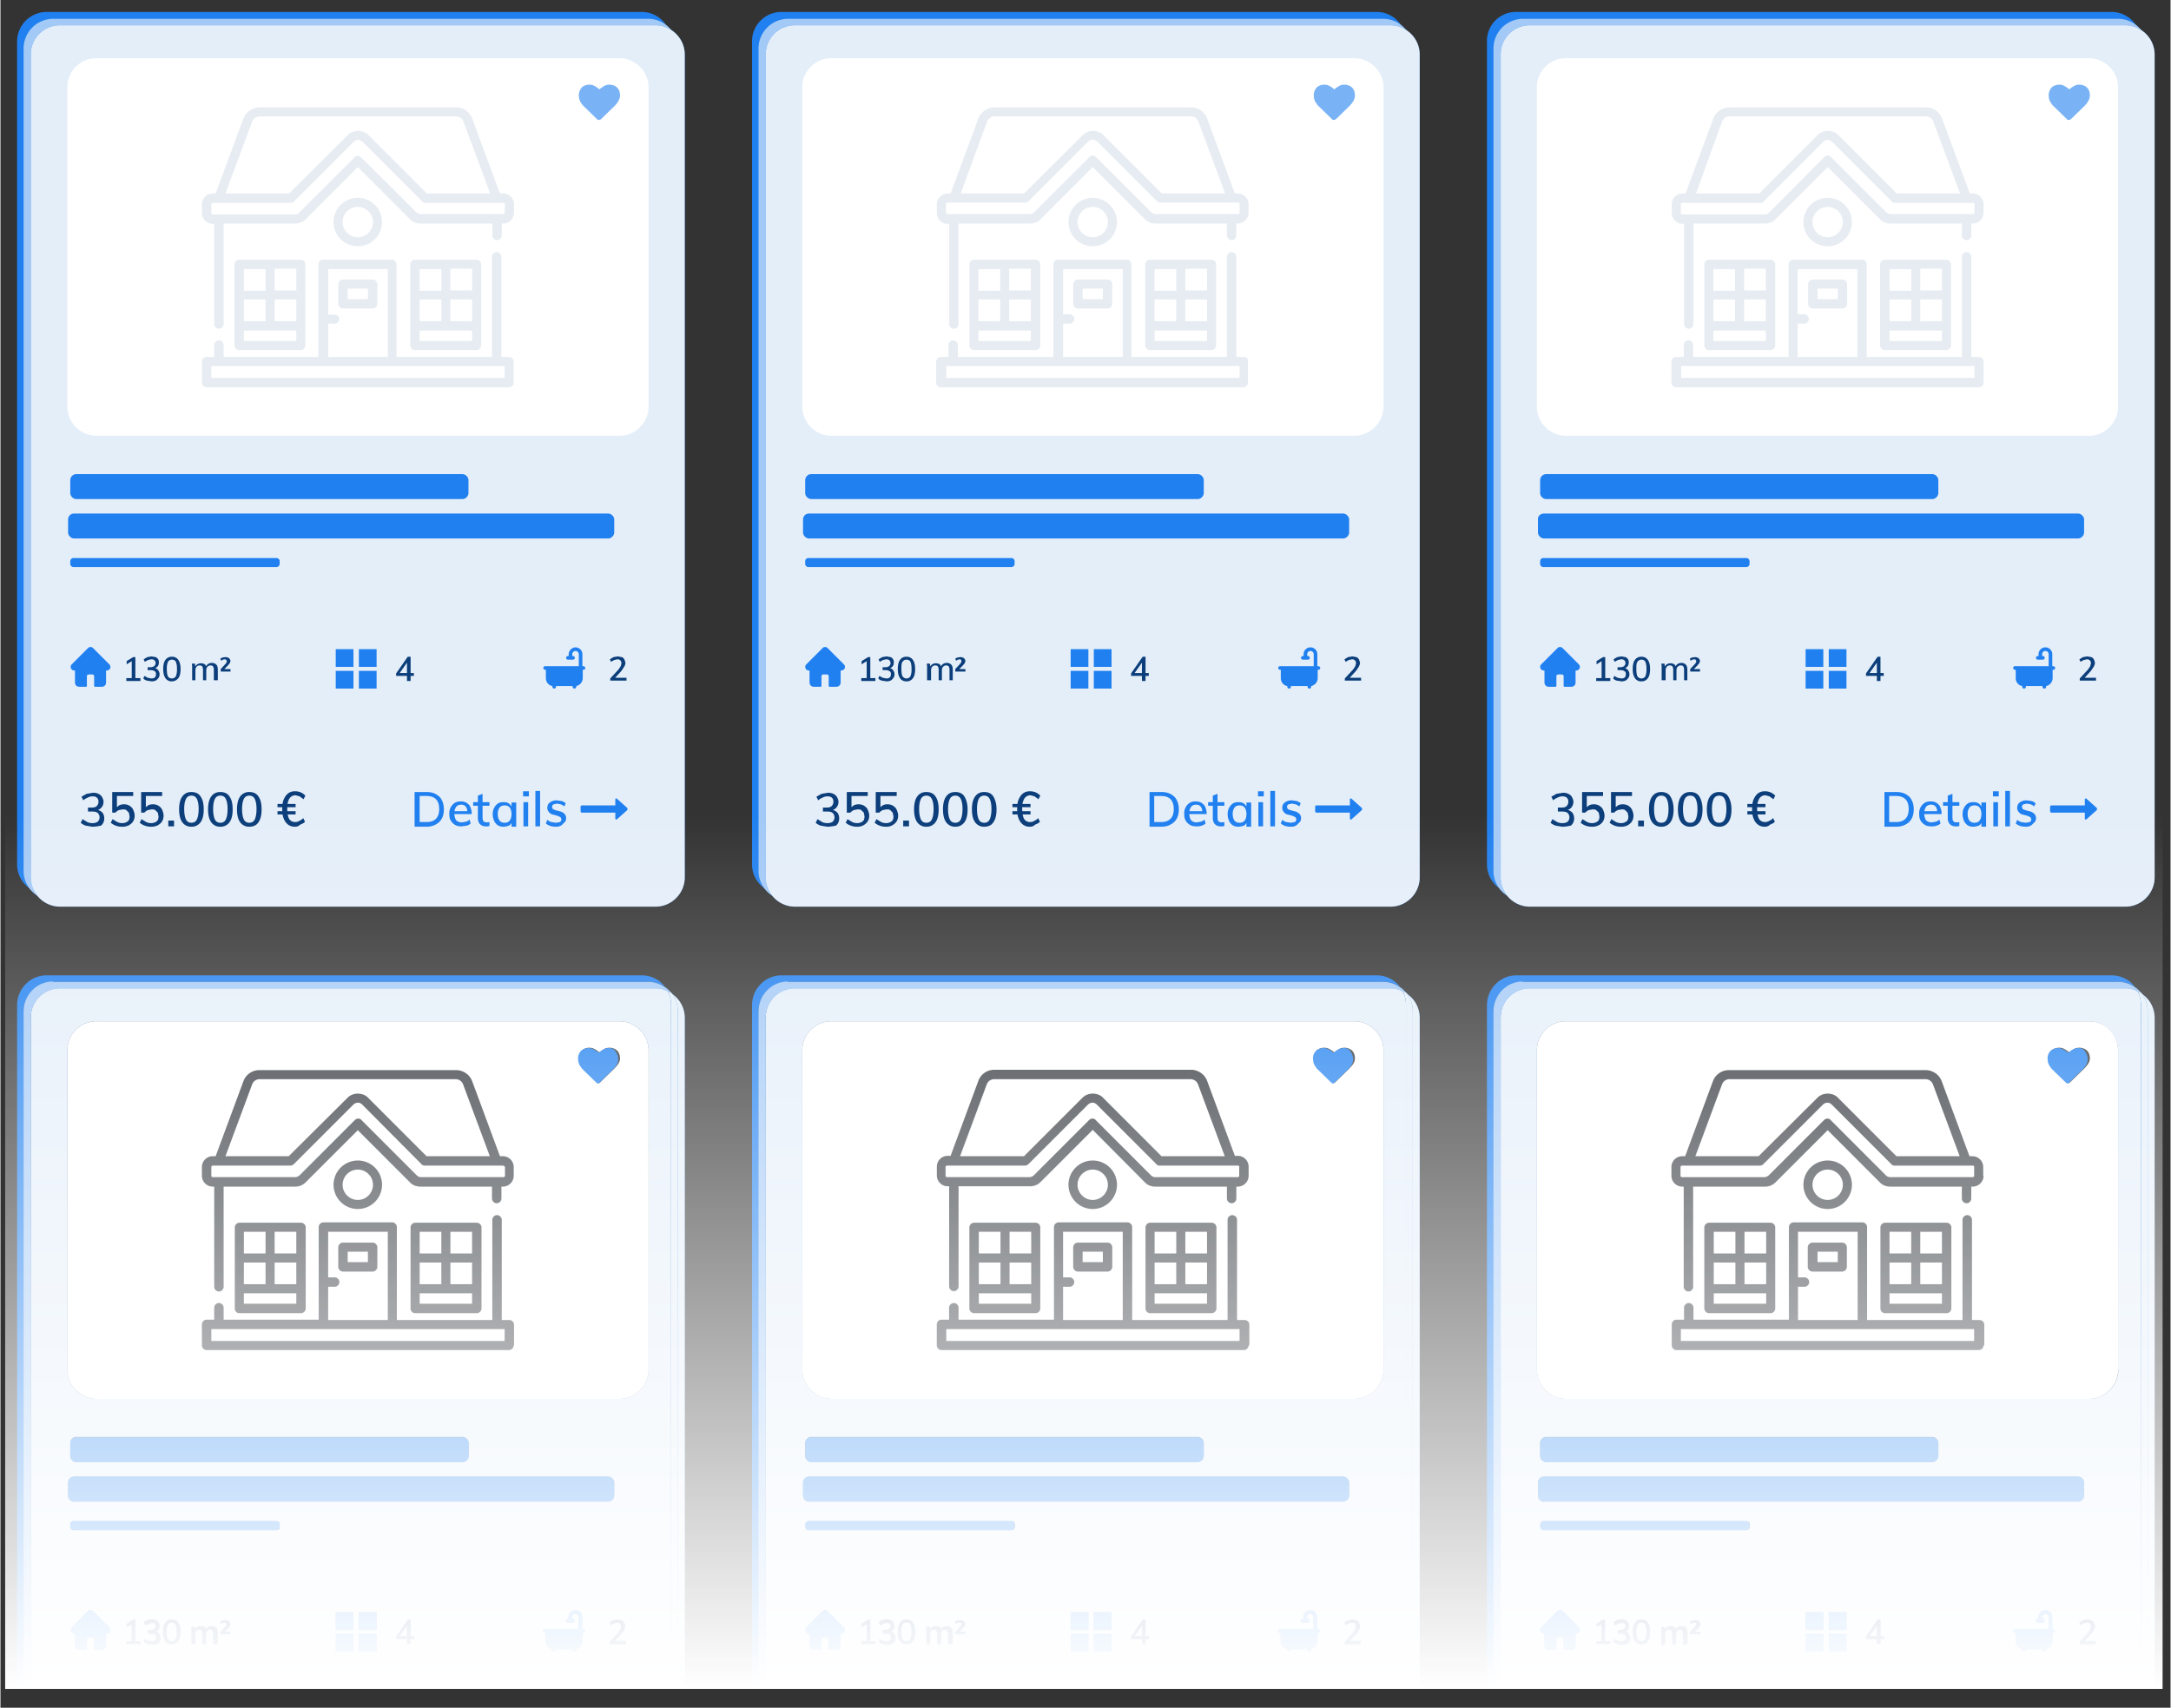 <?xml version="1.0"?>
<svg xmlns="http://www.w3.org/2000/svg" id="Ebene_1" x="0" y="0" version="1.1" viewBox="0 0 600 472.2" xml:space="preserve" width="600" height="472">
  <rect x="0" y="0" width="600" height="472.2" fill="#333333" stroke="none"/>
  <style>
    .st0{fill:#2080f0}.st1{opacity:.6;fill:#fafafa}.st1,.st2,.st3{enable-background:new}.st2{opacity:.9;fill:#fafafa}.st3{fill:#fff}.st4{opacity:.1}.st5{fill:#0b3e7a}.st6{opacity:.6}.st7{opacity:.1;fill:#0b3e7a}
  </style>
  <g>
    <path d="M12.7 3.3h164.6c4.4 0 8.1 3.6 8.1 8.1V239c0 4.4-3.6 8.1-8.1 8.1H12.7a8.1 8.1 0 01-8.1-8.1V11.4a8.2 8.2 0 018.1-8.1z" class="st0"/>
    <path d="M14.5 5.2h164.6c4.4 0 8.1 3.6 8.1 8.1v227.5c0 4.4-3.6 8.1-8.1 8.1H14.5a8.1 8.1 0 01-8.1-8.1V13.3a8.2 8.2 0 018.1-8.1z" class="st0"/>
    <path d="M14.5 5.2h164.6c4.4 0 8.1 3.6 8.1 8.1v227.5c0 4.4-3.6 8.1-8.1 8.1H14.5a8.1 8.1 0 01-8.1-8.1V13.3a8.2 8.2 0 018.1-8.1z" class="st1"/>
    <path d="M16.5 7h164.6c4.4 0 8.1 3.6 8.1 8.1v227.5c0 4.4-3.6 8.1-8.1 8.1H16.5a8.1 8.1 0 01-8.1-8.1V15.2A8 8 0 0116.5 7z" class="st0"/>
    <path d="M16.5 7h164.6c4.4 0 8.1 3.6 8.1 8.1v227.5c0 4.4-3.6 8.1-8.1 8.1H16.5a8.1 8.1 0 01-8.1-8.1V15.2A8 8 0 0116.5 7z" class="st2"/>
    <path d="M21 131.1h106.7c.9 0 1.7.8 1.7 1.7v3.5c0 .9-.8 1.7-1.7 1.7H21c-.9 0-1.7-.8-1.7-1.7v-3.5c0-.9.7-1.7 1.7-1.7zM20.4 142H168c.9 0 1.7.8 1.7 1.7v3.5c0 .9-.8 1.7-1.7 1.7H20.4c-.9 0-1.7-.8-1.7-1.7v-3.5c0-.9.6-1.7 1.7-1.7zM20.2 154.3h56.1c.5 0 .9.4.9.9v.7c0 .5-.4.9-.9.9H20.2a.9.9 0 01-.9-.9v-.7c0-.5.4-.9.9-.9z" class="st0"/>
    <path d="M26.6 16.1h144.5c4.4 0 8.1 3.6 8.1 8.1v88.2c0 4.4-3.6 8.1-8.1 8.1H26.6a8.1 8.1 0 01-8.1-8.1V24.3a8 8 0 018.1-8.2z" class="st3"/>
    <g class="st4">
      <g>
        <g>
          <path d="M138.9 53.5h-.8l-7.7-20.8c-.7-1.8-2.4-3-4.4-3H71.6a4.8 4.8 0 00-4.4 3l-7.7 20.8h-.8a3 3 0 00-3 3v2.4a3 3 0 003 3h.4v27.7c0 .7.6 1.3 1.3 1.3.7 0 1.3-.6 1.3-1.3V61.8h19.8c1.1 0 2.2-.4 2.9-1.2l14.4-14.4 14.4 14.4a4 4 0 002.9 1.2H136v3.3c0 .7.6 1.3 1.3 1.3.7 0 1.3-.6 1.3-1.3v-3.3h.4a3 3 0 003-3v-2.4a3 3 0 00-3.1-2.9zM69.6 33.6c.3-.8 1.1-1.4 2-1.4H126c.9 0 1.7.6 2 1.4l7.4 19.9h-17.5l-16.1-16.1a4 4 0 00-2.9-1.2c-1.1 0-2.2.4-2.9 1.2L79.8 53.5H62.2l7.4-19.9zm69.8 25.2c0 .2-.2.4-.4.4h-22.8a2 2 0 01-1.2-.5L99.7 43.5c-.2-.2-.6-.4-.9-.4s-.7.1-.9.4L82.6 58.8c-.3.3-.7.5-1.2.5H58.7a.4.4 0 01-.4-.4v-2.4c0-.2.2-.4.4-.4h21.6c.3 0 .7-.1.9-.4l16.5-16.5c.3-.3.7-.5 1.2-.5s.8.2 1.2.5l16.5 16.5c.2.2.6.4.9.4h21.6c.2 0 .4.2.4.4l-.1 2.3z" class="st5"/>
          <path d="M131.6 96.8c.7 0 1.3-.6 1.3-1.3V73.1c0-.7-.6-1.3-1.3-1.3h-17c-.7 0-1.3.6-1.3 1.3v22.4c0 .7.6 1.3 1.3 1.3h17zm-1.2-8h-6v-6h6v6zm-8.5 0h-6v-6h6v6zm8.5 5.5h-14.5v-2.9h14.5v2.9zm0-14h-6v-6h6v6zm-8.5-5.9v6h-6v-6h6zM83 96.8c.7 0 1.3-.6 1.3-1.3V73.1c0-.7-.6-1.3-1.3-1.3H66c-.7 0-1.3.6-1.3 1.3v22.4c0 .7.6 1.3 1.3 1.3h17zm-1.2-8h-6v-6h6v6zm-8.5 0h-6v-6h6v6zm8.5 5.5H67.3v-2.9h14.5v2.9zm0-14h-6v-6h6v6zm-8.5-5.9v6h-6v-6h6zM102.9 77.3h-8.2c-.7 0-1.3.6-1.3 1.3V84c0 .7.6 1.3 1.3 1.3h8.2c.7 0 1.3-.6 1.3-1.3v-5.4c0-.8-.6-1.3-1.3-1.3zm-1.3 5.4H96v-2.9h5.6v2.9zM105.5 61.4a6.7 6.7 0 10-13.4 0 6.7 6.7 0 0013.4 0zm-10.9 0c0-2.3 1.9-4.2 4.2-4.2 2.3 0 4.2 1.9 4.2 4.2 0 2.3-1.9 4.2-4.2 4.2a4.2 4.2 0 01-4.2-4.2z" class="st5"/>
          <path d="M140.6 98.7h-2.1V71c0-.7-.6-1.3-1.3-1.3-.7 0-1.3.6-1.3 1.3v27.7h-26.4V73.1c0-.7-.6-1.3-1.3-1.3h-19c-.7 0-1.3.6-1.3 1.3v25.6H61.7v-3.3c0-.7-.6-1.3-1.3-1.3s-1.3.6-1.3 1.3v3.3H57c-.7 0-1.3.6-1.3 1.3v5.8c0 .7.6 1.3 1.3 1.3h83.6c.7 0 1.3-.6 1.3-1.3V100c0-.7-.6-1.3-1.3-1.3zm-50-9.2h1.8c.7 0 1.3-.6 1.3-1.3s-.6-1.2-1.3-1.2h-1.8V74.4h16.5v24.3H90.6v-9.2zm48.8 15H58.3v-3.3h81.1v3.3z" class="st5"/>
        </g>
      </g>
    </g>
    <g class="st6">
      <path d="M165.4 33.2l-.3-.1-3.9-3.8-.2-.2-.3-.4-.4-.6-.3-.8-.1-.9c0-.9.3-1.6.8-2.2.5-.5 1.3-.8 2.2-.8l.8.1.8.4.6.4.5.4.5-.4.6-.4.8-.4.8-.1c.9 0 1.7.3 2.2.8.5.5.8 1.2.8 2.2 0 .9-.5 1.9-1.4 2.8L166 33l-.6.2z" class="st0"/>
    </g>
    <g>
      <g>
        <path d="M25.4 228.6l-1.8-.3c-.6-.2-1.1-.5-1.4-.8l.5-1 1.3.8c.4.2.9.3 1.4.3.6 0 1.1-.1 1.5-.4.3-.3.5-.7.5-1.2s-.2-.9-.5-1.2c-.3-.3-.9-.4-1.5-.4h-1.2v-1.1h.9c.7 0 1.2-.1 1.5-.4.3-.3.5-.7.5-1.2s-.1-.8-.4-1.1c-.3-.3-.7-.4-1.2-.4s-.9.1-1.3.3c-.4.2-.9.4-1.3.8l-.5-1 1.4-.8 1.8-.3c.6 0 1.1.1 1.5.3.4.2.8.5 1 .9.2.4.4.8.4 1.3 0 .6-.2 1.1-.5 1.5a2 2 0 01-1.3.8v-.1c.6.1 1.1.4 1.5.8.3.4.5.9.5 1.6 0 .8-.3 1.5-.9 2-.6.1-1.4.3-2.4.3zM33.6 228.6c-.6 0-1.2-.1-1.7-.3-.6-.2-1-.5-1.4-.8l.5-1 1.3.8c.4.2.9.3 1.4.3.6 0 1.1-.2 1.5-.5.4-.3.5-.8.5-1.4l-.2-1-.7-.7c-.3-.2-.6-.2-1-.2l-1.1.2c-.3.2-.7.4-.9.7h-.9V219h5.8v1.1h-4.5v3.5l-.4-.1 1-.8c.4-.2.8-.3 1.3-.3a3 3 0 011.6.4c.4.3.8.6 1 1.1.2.5.4 1 .4 1.6a3 3 0 01-.4 1.6c-.3.5-.7.8-1.2 1.1a4 4 0 01-1.9.4zM41.6 228.6c-.6 0-1.2-.1-1.7-.3-.6-.2-1-.5-1.4-.8l.5-1 1.3.8c.4.2.9.3 1.4.3.6 0 1.1-.2 1.5-.5.4-.3.5-.8.5-1.4l-.2-1-.7-.7c-.3-.2-.6-.2-1-.2l-1.1.2c-.3.2-.7.4-.9.7h-.9V219h5.8v1.1h-4.5v3.5l-.4-.1 1-.8c.4-.2.8-.3 1.3-.3a3 3 0 011.6.4c.4.3.8.6 1 1.1.2.5.4 1 .4 1.6a3 3 0 01-.4 1.6c-.3.5-.7.8-1.2 1.1a4 4 0 01-1.9.4zM46.4 226.9H48v1.6h-1.6v-1.6zM52.8 228.6a3 3 0 01-2.5-1.2c-.6-.8-.9-2-.9-3.6s.3-2.8.9-3.6 1.4-1.2 2.5-1.2 2 .4 2.5 1.2c.6.8.9 2 .9 3.6s-.3 2.8-.9 3.6a3 3 0 01-2.5 1.2zm0-1.1c.7 0 1.2-.3 1.5-.9.3-.6.5-1.6.5-2.9 0-1.3-.2-2.2-.5-2.8-.3-.6-.8-.9-1.5-.9s-1.2.3-1.5.9c-.3.6-.5 1.5-.5 2.8 0 1.3.2 2.3.5 2.9.3.6.8.9 1.5.9zM60.8 228.6a3 3 0 01-2.5-1.2c-.6-.8-.9-2-.9-3.6s.3-2.8.9-3.6c.6-.8 1.4-1.2 2.5-1.2s2 .4 2.5 1.2c.6.8.9 2 .9 3.6s-.3 2.8-.9 3.6a3 3 0 01-2.5 1.2zm0-1.1c.7 0 1.2-.3 1.5-.9.3-.6.5-1.6.5-2.9 0-1.3-.2-2.2-.5-2.8-.3-.6-.8-.9-1.5-.9s-1.2.3-1.5.9c-.3.6-.5 1.5-.5 2.8 0 1.3.2 2.3.5 2.9.3.6.8.9 1.5.9zM68.8 228.6a3 3 0 01-2.5-1.2c-.6-.8-.9-2-.9-3.6s.3-2.8.9-3.6a3 3 0 012.5-1.2c1.1 0 2 .4 2.5 1.2.6.8.9 2 .9 3.6s-.3 2.8-.9 3.6c-.5.8-1.4 1.2-2.5 1.2zm0-1.1c.7 0 1.2-.3 1.5-.9.3-.6.5-1.6.5-2.9 0-1.3-.2-2.2-.5-2.8-.3-.6-.8-.9-1.5-.9s-1.2.3-1.5.9c-.3.6-.5 1.5-.5 2.8 0 1.3.2 2.3.5 2.9.3.6.8.9 1.5.9zM76.6 223.2v-.9h5v.9h-5zm0 2v-.9h5v.9h-5zm4.8 3.4a3 3 0 01-1.9-.6c-.5-.4-.9-.9-1.2-1.7-.3-.7-.4-1.6-.4-2.6s.1-1.9.4-2.6c.3-.7.7-1.3 1.2-1.7a3 3 0 011.9-.6 3.8 3.8 0 012.9 1.2l-.5 1-1.1-.8-1.1-.3c-.7 0-1.3.3-1.7.9s-.6 1.5-.6 2.8c0 1.3.2 2.2.5 2.8.4.6.9.9 1.7.9a2 2 0 001.1-.3c.4-.2.8-.4 1.1-.8l.5 1c-.3.4-.8.6-1.3.8a2 2 0 01-1.5.6z" class="st5"/>
      </g>
    </g>
    <g>
      <g>
        <path d="M34.8 188.3v-.8h3.9v.8h-3.9zm1.5-.4v-5.6l.5.2-1.9 1.2v-.9l1.8-1.1h.6v6.2h-1zM41.8 188.4l-1.3-.2a2 2 0 01-1-.6l.3-.7.9.5 1 .2c.5 0 .8-.1 1-.3.2-.2.3-.5.3-.9s-.1-.7-.4-.8c-.2-.2-.6-.3-1.1-.3h-.8v-.8h.7c.5 0 .8-.1 1.1-.3.2-.2.4-.5.4-.8 0-.3-.1-.6-.3-.8-.2-.2-.5-.3-.9-.3l-.9.2-.9.5-.3-.7 1-.6 1.2-.2 1.1.2c.3.1.5.3.7.6.2.3.2.6.2.9 0 .4-.1.8-.3 1-.2.3-.5.5-.9.6v-.1c.4.1.8.3 1 .6.2.3.4.7.4 1.1 0 .6-.2 1-.6 1.4-.3.4-.9.6-1.6.6zM47.4 188.4a2 2 0 01-1.8-.9c-.4-.6-.6-1.4-.6-2.5s.2-2 .6-2.5a2 2 0 011.8-.9 2 2 0 011.8.9c.4.6.6 1.4.6 2.5s-.2 2-.6 2.5c-.5.6-1.1.9-1.8.9zm0-.8c.5 0 .8-.2 1.1-.6a5 5 0 00.3-2 5 5 0 00-.3-2c-.2-.4-.6-.6-1.1-.6-.5 0-.8.2-1.1.6a5 5 0 00-.3 2c0 .9.1 1.6.3 2 .2.4.6.6 1.1.6zM53 188.3v-3.4-.7l-.1-.7h.9l.1 1h-.1c.1-.3.3-.6.6-.8a2 2 0 012.1 0c.3.2.4.6.5 1l-.2-.2c.1-.4.3-.7.6-.9a2 2 0 011.1-.3c.5 0 .9.2 1.2.5.3.3.4.8.4 1.4v2.9H59v-2.9a2 2 0 00-.2-.9c-.1-.2-.4-.3-.7-.3-.4 0-.6.1-.9.4-.2.2-.3.6-.3 1v2.7H56v-2.9a2 2 0 00-.2-.9c-.1-.2-.4-.3-.7-.3-.4 0-.7.1-.9.4-.2.2-.3.6-.3 1v2.7H53zM60.9 185.6v-.6l1.3-1.4.3-.4.1-.4-.2-.4-.4-.1-.5.1-.5.3-.2-.6.6-.3.8-.1c.4 0 .7.1 1 .3.2.2.4.5.4.8l-.2.6-.6.7-1.1 1.1-.1-.2h2v.7h-2.7z" class="st5"/>
      </g>
    </g>
    <g>
      <g>
        <path d="M114.5 228.5V219h3.3c1 0 1.9.2 2.6.6.7.4 1.3.9 1.6 1.6.4.7.6 1.6.6 2.6s-.2 1.9-.6 2.6c-.4.7-.9 1.2-1.7 1.6-.7.4-1.6.6-2.6.6h-3.2zm1.4-1.2h1.9c1.2 0 2-.3 2.6-.9.6-.6.9-1.5.9-2.7 0-2.4-1.2-3.6-3.5-3.6h-1.9v7.2zM130 227.7c-.3.3-.7.5-1.1.6l-1.4.2c-.7 0-1.3-.1-1.8-.4-.5-.3-.9-.7-1.2-1.2-.3-.5-.4-1.1-.4-1.9a3.4 3.4 0 011.5-3 3 3 0 011.7-.4 3 3 0 011.6.4c.4.3.8.6 1 1.1.2.5.4 1.1.4 1.8v.2h-5v-.8h4.2l-.4.5c0-.7-.1-1.3-.4-1.7-.3-.4-.7-.6-1.3-.6-.6 0-1.1.2-1.4.6a3 3 0 00-.5 1.8c0 .8.2 1.5.5 1.9.4.4.9.6 1.6.6l1.1-.2a2 2 0 001-.6l.3 1.1zM130.7 222.8v-1h4.5v1h-4.5zm4.5 4.5v1.1l-.5.1h-.5c-.7 0-1.2-.2-1.6-.6-.4-.4-.6-1-.6-1.7V220l1.3-.5v6.6l.1.8.4.4.6.1h.3l.5-.1zM139.1 228.6a3 3 0 01-1.6-.4 3 3 0 01-1-1.2c-.2-.5-.4-1.1-.4-1.8s.1-1.3.4-1.8a3 3 0 011-1.2c.4-.3 1-.4 1.6-.4.6 0 1.1.1 1.5.4.4.3.7.7.9 1.2l-.2.1v-1.6h1.3v6.7h-1.3V227l.2.1c-.2.5-.4.9-.9 1.2-.4.1-.9.3-1.5.3zm.3-1.1c.6 0 1.1-.2 1.4-.6.3-.4.5-1 .5-1.8s-.2-1.4-.5-1.8-.8-.6-1.4-.6c-.6 0-1.1.2-1.4.6a3 3 0 00-.5 1.8c0 .8.2 1.4.5 1.8.3.4.8.6 1.4.6zM144.5 218.8h1.6v1.4h-1.6v-1.4zm.1 9.7v-6.7h1.3v6.7h-1.3zM147.9 228.5v-9.8h1.3v9.8h-1.3zM153.6 228.6c-1.2 0-2.1-.3-2.8-.9l.4-1c.4.3.7.5 1.1.6l1.3.2 1.1-.2c.2-.2.4-.4.4-.7l-.2-.6-.8-.4-1.1-.3c-.6-.1-1-.3-1.3-.7-.3-.3-.5-.7-.5-1.2 0-.4.1-.8.3-1.1.2-.3.5-.5.9-.7.4-.2.9-.3 1.4-.3l1.4.2c.4.1.8.4 1.1.6l-.4.9c-.3-.3-.7-.5-1-.6l-1-.2-1 .2c-.2.2-.4.4-.4.7l.2.6.7.3 1.1.3c.6.1 1.1.4 1.4.7.3.3.5.7.5 1.2 0 .6-.2 1.1-.7 1.4-.6.8-1.3 1-2.1 1zM173.4 223.8l-.1.2-2.9 2.6h-.3l-.1-.2v-1.7h-9.3l-.2-.1-.1-.2V223l.1-.2.2-.1h9.3V221l.1-.2h.3l2.9 2.6.1.4z" class="st0"/>
      </g>
    </g>
    <path d="M30.1 183.7l-4.5-4.5a1 1 0 00-.7-.3 1 1 0 00-.7.3l-4.5 4.5a1 1 0 000 1.4c.2.2.4.3.7.3h.2v3.3c0 .7.5 1.2 1.2 1.2h1.8c.2 0 .3-.1.3-.3V187c0-.3.2-.5.5-.5h1c.3 0 .5.2.5.5v2.6c0 .2.1.3.3.3H28c.7 0 1.2-.5 1.2-1.2v-3.3h.2c.3 0 .5-.1.7-.3.4-.3.4-1 0-1.4z" class="st0"/>
    <g>
      <g>
        <path d="M168.6 188.3v-.7l2.3-2.5.6-.9.2-.8c0-.3-.1-.6-.3-.8-.2-.2-.5-.3-.8-.3l-.9.2-.9.5-.3-.7 1-.6 1.2-.2 1.1.2c.3.1.5.3.7.6l.3.9c0 .4-.1.7-.3 1.1l-.8 1.2-2.1 2.3-.1-.4h3.6v.8h-4.5z" class="st5"/>
      </g>
    </g>
    <g id="XMLID_239_">
      <path id="XMLID_240_" d="M161.1 184.2h-.2v-3.3c0-1.1-.9-1.9-1.9-1.9s-1.9.9-1.9 1.9v.5h-.2c-.3 0-.5.2-.5.5s.2.5.5.5h1.4c.3 0 .5-.2.5-.5s-.2-.5-.5-.5h-.2v-.5c0-.5.4-.9.9-.9s.9.4.9.9v3.3H150.6c-.3 0-.5.2-.5.5s.2.5.5.5h.2v2.3c0 1.1.7 2 1.8 2.2v.2c0 .3.2.5.5.5s.5-.2.5-.5v-.2h4.6v.2c0 .3.2.5.5.5s.5-.2.5-.5v-.2c1-.2 1.8-1.1 1.8-2.2v-2.3h.2c.3 0 .5-.2.5-.5s-.3-.5-.6-.5z" class="st0"/>
    </g>
    <g>
      <g>
        <path d="M112.4 188.3v-5.5h.3l-2.6 3.7v-.4h4.2v.8h-4.9v-.7l3.2-4.6h.8v6.7h-1z" class="st5"/>
      </g>
    </g>
    <g>
      <path d="M92.7 179.5h4.9v4.9h-4.9zM99.1 179.5h4.9v4.9h-4.9zM99.1 185.5h4.9v4.9h-4.9zM92.7 185.5h4.9v4.9h-4.9z" class="st0"/>
    </g>
  </g>
  <g>
    <path d="M215.9 3.3h164.6c4.4 0 8.1 3.6 8.1 8.1V239c0 4.4-3.6 8.1-8.1 8.1H215.9a8.1 8.1 0 01-8.1-8.1V11.4c0-4.5 3.7-8.1 8.1-8.1z" class="st0"/>
    <path d="M217.7 5.2h164.6c4.4 0 8.1 3.6 8.1 8.1v227.5c0 4.4-3.6 8.1-8.1 8.1H217.7a8.1 8.1 0 01-8.1-8.1V13.3a8.2 8.2 0 018.1-8.1z" class="st0"/>
    <path d="M217.7 5.2h164.6c4.4 0 8.1 3.6 8.1 8.1v227.5c0 4.4-3.6 8.1-8.1 8.1H217.7a8.1 8.1 0 01-8.1-8.1V13.3a8.2 8.2 0 018.1-8.1z" class="st1"/>
    <path d="M219.7 7h164.6c4.4 0 8.1 3.6 8.1 8.1v227.5c0 4.4-3.6 8.1-8.1 8.1H219.7a8.1 8.1 0 01-8.1-8.1V15.2a8 8 0 018.1-8.2z" class="st0"/>
    <path d="M219.7 7h164.6c4.4 0 8.1 3.6 8.1 8.1v227.5c0 4.4-3.6 8.1-8.1 8.1H219.7a8.1 8.1 0 01-8.1-8.1V15.2a8 8 0 018.1-8.2z" class="st2"/>
    <path d="M224.2 131.1H331c.9 0 1.7.8 1.7 1.7v3.5c0 .9-.8 1.7-1.7 1.7H224.2c-.9 0-1.7-.8-1.7-1.7v-3.5c0-.9.7-1.7 1.7-1.7zM223.6 142h147.6c.9 0 1.7.8 1.7 1.7v3.5c0 .9-.8 1.7-1.7 1.7H223.6c-.9 0-1.7-.8-1.7-1.7v-3.5c0-.9.6-1.7 1.7-1.7zM223.4 154.3h56.1c.5 0 .9.4.9.9v.7c0 .5-.4.9-.9.9h-56.1a.9.9 0 01-.9-.9v-.7c0-.5.4-.9.9-.9z" class="st0"/>
    <path d="M229.8 16.1h144.5c4.4 0 8.1 3.6 8.1 8.1v88.2c0 4.4-3.6 8.1-8.1 8.1H229.8a8.1 8.1 0 01-8.1-8.1V24.3a8 8 0 018.1-8.2z" class="st3"/>
    <g class="st4">
      <g>
        <g>
          <path d="M342.1 53.5h-.8l-7.7-20.8c-.7-1.8-2.4-3-4.4-3h-54.4a4.8 4.8 0 00-4.4 3l-7.7 20.8h-.8a3 3 0 00-3 3v2.4a3 3 0 003 3h.4v27.7c0 .7.6 1.3 1.3 1.3.7 0 1.3-.6 1.3-1.3V61.8h19.8c1.1 0 2.2-.4 2.9-1.2L302 46.2l14.4 14.4a4 4 0 002.9 1.2h19.8v3.3c0 .7.6 1.3 1.3 1.3.7 0 1.3-.6 1.3-1.3v-3.3h.4a3 3 0 003-3v-2.4a3 3 0 00-3-2.9zm-69.3-19.9c.3-.8 1.1-1.4 2-1.4h54.4c.9 0 1.7.6 2 1.4l7.4 19.9h-17.5L305 37.4c-.8-.8-1.8-1.2-2.9-1.2s-2.2.4-2.9 1.2L283 53.5h-17.5l7.3-19.9zm69.8 25.2c0 .2-.2.4-.4.4h-22.8a2 2 0 01-1.2-.5l-15.3-15.3c-.2-.2-.6-.4-.9-.4-.3 0-.7.1-.9.4l-15.3 15.3c-.3.3-.7.5-1.2.5h-22.8a.4.4 0 01-.4-.4v-2.4c0-.2.2-.4.4-.4h21.6c.3 0 .7-.1.9-.4l16.5-16.5c.3-.3.7-.5 1.2-.5.4 0 .8.2 1.2.5l16.5 16.5c.2.2.6.4.9.4h21.6c.2 0 .4.2.4.4v2.4z" class="st5"/>
          <path d="M334.8 96.8c.7 0 1.3-.6 1.3-1.3V73.1c0-.7-.6-1.3-1.3-1.3h-17c-.7 0-1.3.6-1.3 1.3v22.4c0 .7.6 1.3 1.3 1.3h17zm-1.2-8h-6v-6h6v6zm-8.5 0h-6v-6h6v6zm8.5 5.5h-14.5v-2.9h14.5v2.9zm0-14h-6v-6h6v6zm-8.5-5.9v6h-6v-6h6zM286.2 96.8c.7 0 1.3-.6 1.3-1.3V73.1c0-.7-.6-1.3-1.3-1.3h-17c-.7 0-1.3.6-1.3 1.3v22.4c0 .7.6 1.3 1.3 1.3h17zm-1.3-8h-6v-6h6v6zm-8.5 0h-6v-6h6v6zm8.5 5.5h-14.5v-2.9h14.5v2.9zm0-14h-6v-6h6v6zm-8.5-5.9v6h-6v-6h6zM306.1 77.3h-8.2c-.7 0-1.3.6-1.3 1.3V84c0 .7.6 1.3 1.3 1.3h8.2c.7 0 1.3-.6 1.3-1.3v-5.4c0-.8-.6-1.3-1.3-1.3zm-1.3 5.4h-5.6v-2.9h5.6v2.9zM308.7 61.4a6.7 6.7 0 10-13.4 0 6.7 6.7 0 0013.4 0zm-10.9 0c0-2.3 1.9-4.2 4.2-4.2 2.3 0 4.2 1.9 4.2 4.2 0 2.3-1.9 4.2-4.2 4.2a4.2 4.2 0 01-4.2-4.2z" class="st5"/>
          <path d="M343.8 98.7h-2.1V71c0-.7-.6-1.3-1.3-1.3-.7 0-1.3.6-1.3 1.3v27.7h-26.4V73.1c0-.7-.6-1.3-1.3-1.3h-19c-.7 0-1.3.6-1.3 1.3v25.6h-26.4v-3.3c0-.7-.6-1.3-1.3-1.3-.7 0-1.3.6-1.3 1.3v3.3H260c-.7 0-1.3.6-1.3 1.3v5.8c0 .7.6 1.3 1.3 1.3h83.6c.7 0 1.3-.6 1.3-1.3V100c.2-.7-.4-1.3-1.1-1.3zm-50-9.2h1.8c.7 0 1.3-.6 1.3-1.3s-.6-1.3-1.3-1.3h-1.8V74.4h16.5v24.3h-16.5v-9.2zm48.8 15h-81.1v-3.3h81.1v3.3z" class="st5"/>
        </g>
      </g>
    </g>
    <g class="st6">
      <path d="M368.6 33.2l-.3-.1-3.9-3.8-.2-.2-.3-.4-.4-.6-.3-.8-.1-.9c0-.9.3-1.6.8-2.2.5-.5 1.3-.8 2.2-.8l.8.1.8.4.6.4.5.4.5-.4.6-.4.8-.4.8-.1c.9 0 1.7.3 2.2.8.5.5.8 1.2.8 2.2 0 .9-.5 1.9-1.4 2.8l-3.9 3.8-.6.2z" class="st0"/>
    </g>
    <g>
      <g>
        <path d="M228.6 228.6l-1.8-.3c-.6-.2-1.1-.5-1.4-.8l.5-1 1.3.8c.4.2.9.3 1.4.3.6 0 1.1-.1 1.5-.4.3-.3.5-.7.5-1.2s-.2-.9-.5-1.2c-.3-.3-.9-.4-1.5-.4h-1.2v-1.1h.9c.7 0 1.2-.1 1.5-.4.3-.3.5-.7.5-1.2s-.1-.8-.4-1.1c-.3-.3-.7-.4-1.2-.4s-.9.1-1.3.3c-.4.2-.9.4-1.3.8l-.5-1 1.4-.8 1.8-.3c.6 0 1.1.1 1.5.3.4.2.8.5 1 .9.2.4.4.8.4 1.3 0 .6-.2 1.1-.5 1.5a2 2 0 01-1.3.8v-.1c.6.1 1.1.4 1.5.8.3.4.5.9.5 1.6 0 .8-.3 1.5-.9 2-.6.1-1.4.3-2.4.3zM236.8 228.6c-.6 0-1.2-.1-1.7-.3-.6-.2-1-.5-1.4-.8l.5-1 1.3.8c.4.2.9.3 1.4.3.6 0 1.1-.2 1.5-.5.4-.3.5-.8.5-1.4l-.2-1-.7-.7c-.3-.2-.6-.2-1-.2l-1.1.2c-.3.2-.7.4-.9.7h-1V219h5.8v1.1h-4.5v3.5l-.4-.1 1-.8c.4-.2.8-.3 1.3-.3a3 3 0 011.6.4c.4.3.8.6 1 1.1.2.5.4 1 .4 1.6a3 3 0 01-.4 1.6 3.4 3.4 0 01-3 1.5zM244.8 228.6c-.6 0-1.2-.1-1.7-.3-.6-.2-1-.5-1.4-.8l.5-1 1.3.8c.4.2.9.3 1.4.3.6 0 1.1-.2 1.5-.5.4-.3.5-.8.5-1.4l-.2-1-.7-.7c-.3-.2-.6-.2-1-.2l-1.1.2c-.3.2-.7.4-.9.7h-1V219h5.8v1.1h-4.5v3.5l-.4-.1 1-.8c.4-.2.8-.3 1.3-.3a3 3 0 011.6.4c.4.3.8.6 1 1.1.2.5.4 1 .4 1.6a3 3 0 01-.4 1.6 3.4 3.4 0 01-3 1.5zM249.6 226.9h1.6v1.6h-1.6v-1.6zM256 228.6a3 3 0 01-2.5-1.2c-.6-.8-.9-2-.9-3.6s.3-2.8.9-3.6 1.4-1.2 2.5-1.2 2 .4 2.5 1.2c.6.8.9 2 .9 3.6s-.3 2.8-.9 3.6a3 3 0 01-2.5 1.2zm0-1.1c.7 0 1.2-.3 1.5-.9.3-.6.5-1.6.5-2.9 0-1.3-.2-2.2-.5-2.8-.3-.6-.8-.9-1.5-.9s-1.2.3-1.5.9c-.3.6-.5 1.5-.5 2.8 0 1.3.2 2.3.5 2.9.3.6.8.9 1.5.9zM264 228.6a3 3 0 01-2.5-1.2c-.6-.8-.9-2-.9-3.6s.3-2.8.9-3.6 1.4-1.2 2.5-1.2 2 .4 2.5 1.2.9 2 .9 3.6-.3 2.8-.9 3.6a3 3 0 01-2.5 1.2zm0-1.1c.7 0 1.2-.3 1.5-.9.3-.6.5-1.6.5-2.9 0-1.3-.2-2.2-.5-2.8-.3-.6-.8-.9-1.5-.9s-1.2.3-1.5.9c-.3.6-.5 1.5-.5 2.8 0 1.3.2 2.3.5 2.9.3.6.8.9 1.5.9zM272 228.6a3 3 0 01-2.5-1.2c-.6-.8-.9-2-.9-3.6s.3-2.8.9-3.6 1.4-1.2 2.5-1.2 2 .4 2.5 1.2.9 2 .9 3.6-.3 2.8-.9 3.6c-.5.8-1.4 1.2-2.5 1.2zm0-1.1c.7 0 1.2-.3 1.5-.9.3-.6.5-1.6.5-2.9 0-1.3-.2-2.2-.5-2.8-.3-.6-.8-.9-1.5-.9s-1.2.3-1.5.9c-.3.6-.5 1.5-.5 2.8 0 1.3.2 2.3.5 2.9.3.6.8.9 1.5.9zM279.8 223.2v-.9h5v.9h-5zm0 2v-.9h5v.9h-5zm4.8 3.4a3 3 0 01-1.9-.6c-.5-.4-.9-.9-1.2-1.7-.3-.7-.4-1.6-.4-2.6s.1-1.9.4-2.6c.3-.7.7-1.3 1.2-1.7a3 3 0 011.9-.6 3.8 3.8 0 012.9 1.2l-.5 1-1.1-.8-1.1-.3a2 2 0 00-1.7.9 5 5 0 00-.6 2.8c0 1.3.2 2.2.5 2.8.4.6.9.9 1.7.9a2 2 0 001.1-.3c.4-.2.8-.4 1.1-.8l.5 1c-.3.4-.8.6-1.3.8a2 2 0 01-1.5.6z" class="st5"/>
      </g>
    </g>
    <g>
      <g>
        <path d="M238 188.3v-.8h3.9v.8H238zm1.5-.4v-5.6l.5.2-1.9 1.2v-.9l1.8-1.1h.6v6.2h-1zM245 188.4l-1.3-.2a2 2 0 01-1-.6l.3-.7.9.5 1 .2c.5 0 .8-.1 1-.3s.3-.5.3-.9-.1-.7-.4-.8c-.2-.2-.6-.3-1.1-.3h-.8v-.8h.7c.5 0 .8-.1 1.1-.3.2-.2.4-.5.4-.8 0-.3-.1-.6-.3-.8-.2-.2-.5-.3-.9-.3l-.9.2-.9.5-.3-.7 1-.6 1.2-.2 1.1.2c.3.1.5.3.7.6.2.3.2.6.2.9 0 .4-.1.8-.3 1-.2.3-.5.5-.9.6v-.1c.4.1.8.3 1 .6.2.3.4.7.4 1.1 0 .6-.2 1-.6 1.4-.3.4-.9.6-1.6.6zM250.5 188.4a2 2 0 01-1.8-.9c-.4-.6-.6-1.4-.6-2.5s.2-2 .6-2.5a2 2 0 011.8-.9 2 2 0 011.8.9c.4.6.6 1.4.6 2.5s-.2 2-.6 2.5a2 2 0 01-1.8.9zm0-.8c.5 0 .8-.2 1.1-.6a5 5 0 00.3-2c0-.9-.1-1.6-.3-2s-.6-.6-1.1-.6c-.5 0-.8.2-1.1.6s-.3 1.1-.3 2c0 .9.1 1.6.3 2 .3.4.7.6 1.1.6zM256.2 188.3v-3.4-.7l-.1-.7h.9l.1 1h-.1c.1-.3.3-.6.6-.8a2 2 0 012.1 0c.3.2.4.6.5 1l-.2-.2c.1-.4.3-.7.6-.9a2 2 0 011.1-.3c.5 0 .9.2 1.2.5.3.3.4.8.4 1.4v2.9h-.9v-2.9a2 2 0 00-.2-.9c-.1-.2-.4-.3-.7-.3-.4 0-.6.1-.9.4-.2.2-.3.6-.3 1v2.7h-.9v-2.9a2 2 0 00-.2-.9c-.1-.2-.4-.3-.7-.3-.4 0-.7.1-.9.4-.2.2-.3.6-.3 1v2.7h-1.1zM264 185.6v-.6l1.3-1.4.3-.4.1-.4-.1-.4-.4-.1-.5.1-.5.3-.2-.6.6-.3.8-.1c.4 0 .7.1 1 .3.2.2.4.5.4.8l-.2.6-.6.7-1.1 1.1-.1-.2h2v.7H264z" class="st5"/>
      </g>
    </g>
    <g>
      <g>
        <path d="M317.7 228.5V219h3.3c1 0 1.9.2 2.6.6.7.4 1.3.9 1.6 1.6.4.7.6 1.6.6 2.6s-.2 1.9-.6 2.6c-.4.7-.9 1.2-1.7 1.6-.7.4-1.6.6-2.6.6h-3.2zm1.3-1.2h1.9c1.2 0 2-.3 2.6-.9.6-.6.9-1.5.9-2.7 0-2.4-1.2-3.6-3.5-3.6H319v7.2zM333.2 227.7c-.3.3-.7.5-1.1.6-.5.2-.9.2-1.4.2-.7 0-1.3-.1-1.8-.4-.5-.3-.9-.7-1.2-1.2-.3-.5-.4-1.1-.4-1.9a3.4 3.4 0 011.5-3 3 3 0 011.7-.4 3 3 0 011.6.4c.4.3.8.6 1 1.1.2.5.4 1.1.4 1.8v.2h-5v-.8h4.2l-.4.5c0-.7-.1-1.3-.4-1.7-.3-.4-.7-.6-1.3-.6-.6 0-1.1.2-1.4.6a3 3 0 00-.5 1.8c0 .8.2 1.5.5 1.9.4.4.9.6 1.6.6l1.1-.2a2 2 0 001-.6l.3 1.1zM333.9 222.8v-1h4.5v1h-4.5zm4.5 4.5v1.1l-.5.1h-.5c-.7 0-1.2-.2-1.6-.6-.4-.4-.6-1-.6-1.7V220l1.3-.5v6.6l.1.8.4.4.6.1h.3l.5-.1zM342.3 228.6a3 3 0 01-1.6-.4 3 3 0 01-1-1.2c-.2-.5-.4-1.1-.4-1.8s.1-1.3.4-1.8a3 3 0 011-1.2c.4-.3 1-.4 1.6-.4.6 0 1.1.1 1.5.4.4.3.7.7.9 1.2l-.2.1v-1.6h1.3v6.7h-1.3V227l.2.1c-.2.5-.4.9-.9 1.2-.4.1-.9.3-1.5.3zm.3-1.1c.6 0 1.1-.2 1.4-.6.3-.4.5-1 .5-1.8s-.2-1.4-.5-1.8c-.3-.4-.8-.6-1.4-.6-.6 0-1.1.2-1.4.6a3 3 0 00-.5 1.8c0 .8.2 1.4.5 1.8.3.4.8.6 1.4.6zM347.7 218.8h1.6v1.4h-1.6v-1.4zm.1 9.7v-6.7h1.3v6.7h-1.3zM351.1 228.5v-9.8h1.3v9.8h-1.3zM356.8 228.6c-1.2 0-2.1-.3-2.8-.9l.4-1c.4.3.7.5 1.1.6l1.3.2 1.1-.2c.2-.2.4-.4.4-.7l-.2-.6-.8-.4-1.1-.3c-.6-.1-1-.3-1.3-.7-.3-.3-.5-.7-.5-1.2 0-.4.1-.8.3-1.1.2-.3.5-.5.9-.7.4-.2.9-.3 1.4-.3l1.4.2c.4.1.8.4 1.1.6l-.4.9c-.3-.3-.7-.5-1-.6l-1-.2-1 .2c-.2.2-.4.4-.4.7l.2.6.7.3 1.1.3c.6.1 1.1.4 1.4.7s.5.7.5 1.2c0 .6-.2 1.1-.7 1.4-.6.8-1.3 1-2.1 1zM376.5 223.8l-.1.2-2.9 2.6h-.3l-.1-.2v-1.7h-9.3l-.2-.1-.1-.2V223l.1-.2.2-.1h9.3V221l.1-.2h.3l2.9 2.6.1.4z" class="st0"/>
      </g>
    </g>
    <path d="M233.2 183.7l-4.5-4.5a1 1 0 00-.7-.3 1 1 0 00-.7.3l-4.5 4.5a1 1 0 000 1.4c.2.2.4.3.7.3h.2v3.3c0 .7.5 1.2 1.2 1.2h1.8c.2 0 .3-.1.3-.3V187c0-.3.2-.5.5-.5h1c.3 0 .5.2.5.5v2.6c0 .2.1.3.3.3h1.8c.7 0 1.2-.5 1.2-1.2v-3.3h.2c.3 0 .5-.1.7-.3.4-.3.4-1 0-1.4z" class="st0"/>
    <g>
      <g>
        <path d="M371.7 188.3v-.7l2.3-2.5.6-.9.2-.8c0-.3-.1-.6-.3-.8-.2-.2-.5-.3-.8-.3l-.9.2-.9.5-.3-.7 1-.6 1.2-.2 1.1.2c.3.1.5.3.7.6l.3.9c0 .4-.1.7-.3 1.1l-.8 1.2-2.1 2.3-.1-.4h3.6v.8h-4.5z" class="st5"/>
      </g>
    </g>
    <g id="XMLID_1_">
      <path id="XMLID_2_" d="M364.3 184.2h-.2v-3.3a1.9 1.9 0 10-3.8 0v.5h-.2c-.3 0-.5.2-.5.5s.2.5.5.5h1.4c.3 0 .5-.2.5-.5s-.2-.5-.5-.5h-.2v-.5c0-.5.4-.9.9-.9s.9.4.9.9v3.3H353.8c-.3 0-.5.2-.5.5s.2.5.5.5h.2v2.3c0 1.1.7 2 1.8 2.2v.2c0 .3.2.5.5.5s.5-.2.5-.5v-.2h4.6v.2c0 .3.2.5.5.5s.5-.2.5-.5v-.2c1-.2 1.8-1.1 1.8-2.2v-2.3h.2c.3 0 .5-.2.5-.5s-.3-.5-.6-.5z" class="st0"/>
    </g>
    <g>
      <g>
        <path d="M315.6 188.3v-5.5h.3l-2.6 3.7v-.4h4.2v.8h-4.9v-.7l3.2-4.6h.8v6.7h-1z" class="st5"/>
      </g>
    </g>
    <g>
      <path d="M295.9 179.5h4.9v4.9h-4.9zM302.3 179.5h4.9v4.9h-4.9zM302.3 185.5h4.9v4.9h-4.9zM295.9 185.5h4.9v4.9h-4.9z" class="st0"/>
    </g>
  </g>
  <g>
    <path d="M419.1 3.3h164.6c4.4 0 8.1 3.6 8.1 8.1V239c0 4.4-3.6 8.1-8.1 8.1H419.1a8.1 8.1 0 01-8.1-8.1V11.4a8 8 0 018.1-8.1z" class="st0"/>
    <path d="M420.9 5.2h164.6c4.4 0 8.1 3.6 8.1 8.1v227.5c0 4.4-3.6 8.1-8.1 8.1H420.9a8.1 8.1 0 01-8.1-8.1V13.3a8.2 8.2 0 018.1-8.1z" class="st0"/>
    <path d="M420.9 5.2h164.6c4.4 0 8.1 3.6 8.1 8.1v227.5c0 4.4-3.6 8.1-8.1 8.1H420.9a8.1 8.1 0 01-8.1-8.1V13.3a8.2 8.2 0 018.1-8.1z" class="st1"/>
    <path d="M422.9 7h164.6c4.4 0 8.1 3.6 8.1 8.1v227.5c0 4.4-3.6 8.1-8.1 8.1H422.9a8.1 8.1 0 01-8.1-8.1V15.2a8 8 0 018.1-8.2z" class="st0"/>
    <path d="M422.9 7h164.6c4.4 0 8.1 3.6 8.1 8.1v227.5c0 4.4-3.6 8.1-8.1 8.1H422.9a8.1 8.1 0 01-8.1-8.1V15.2a8 8 0 018.1-8.2z" class="st2"/>
    <path d="M427.4 131.1h106.7c.9 0 1.7.8 1.7 1.7v3.5c0 .9-.8 1.7-1.7 1.7H427.4c-.9 0-1.7-.8-1.7-1.7v-3.5c0-.9.7-1.7 1.7-1.7zM426.8 142h147.6c.9 0 1.7.8 1.7 1.7v3.5c0 .9-.8 1.7-1.7 1.7H426.8c-.9 0-1.7-.8-1.7-1.7v-3.5c-.1-.9.6-1.7 1.7-1.7zM426.6 154.3h56.1c.5 0 .9.4.9.9v.7c0 .5-.4.9-.9.9h-56.1a.9.9 0 01-.9-.9v-.7c0-.5.4-.9.9-.9z" class="st0"/>
    <path d="M432.9 16.1h144.5c4.4 0 8.1 3.6 8.1 8.1v88.2c0 4.4-3.6 8.1-8.1 8.1H432.9a8.1 8.1 0 01-8.1-8.1V24.3a8 8 0 018.1-8.2z" class="st3"/>
    <g class="st4">
      <g>
        <g>
          <path d="M545.3 53.5h-.8l-7.7-20.8c-.7-1.8-2.4-3-4.4-3H478a4.8 4.8 0 00-4.4 3l-7.7 20.8h-.8a3 3 0 00-3 3v2.4a3 3 0 003 3h.4v27.7c0 .7.6 1.3 1.3 1.3s1.3-.6 1.3-1.3V61.8h19.8c1.1 0 2.2-.4 2.9-1.2l14.4-14.4 14.4 14.4a4 4 0 002.9 1.2h19.8v3.3c0 .7.6 1.3 1.3 1.3s1.3-.6 1.3-1.3v-3.3h.4a3 3 0 003-3v-2.4a3 3 0 00-3-2.9zM476 33.6c.3-.8 1.1-1.4 2-1.4h54.4c.9 0 1.7.6 2 1.4l7.4 19.9h-17.5l-16.1-16.1a4 4 0 00-2.9-1.2c-1.1 0-2.2.4-2.9 1.2l-16.1 16.1h-17.5l7.2-19.9zm69.8 25.2c0 .2-.2.4-.4.4h-22.8a2 2 0 01-1.2-.5l-15.3-15.3c-.2-.2-.6-.4-.9-.4s-.7.1-.9.4L489 58.8c-.3.3-.7.5-1.2.5H465a.4.4 0 01-.4-.4v-2.4c0-.2.2-.4.4-.4h21.6c.3 0 .7-.1.9-.4L504 39.2c.3-.3.7-.5 1.2-.5s.8.2 1.2.5l16.5 16.5c.2.2.6.4.9.4h21.6c.2 0 .4.2.4.4v2.3z" class="st5"/>
          <path d="M538 96.8c.7 0 1.3-.6 1.3-1.3V73.1c0-.7-.6-1.3-1.3-1.3h-17c-.7 0-1.3.6-1.3 1.3v22.4c0 .7.6 1.3 1.3 1.3h17zm-1.2-8h-6v-6h6v6zm-8.5 0h-6v-6h6v6zm8.5 5.5h-14.5v-2.9h14.5v2.9zm0-14h-6v-6h6v6zm-8.5-5.9v6h-6v-6h6zM489.4 96.8c.7 0 1.3-.6 1.3-1.3V73.1c0-.7-.6-1.3-1.3-1.3h-17c-.7 0-1.3.6-1.3 1.3v22.4c0 .7.6 1.3 1.3 1.3h17zm-1.3-8h-6v-6h6v6zm-8.5 0h-6v-6h6v6zm8.5 5.5h-14.5v-2.9h14.5v2.9zm0-14h-6v-6h6v6zm-8.5-5.9v6h-6v-6h6zM509.3 77.3h-8.2c-.7 0-1.3.6-1.3 1.3V84c0 .7.6 1.3 1.3 1.3h8.2c.7 0 1.3-.6 1.3-1.3v-5.4c-.1-.8-.6-1.3-1.3-1.3zm-1.3 5.4h-5.6v-2.9h5.6v2.9zM511.9 61.4a6.7 6.7 0 10-13.4 0 6.7 6.7 0 0013.4 0zm-10.9 0c0-2.3 1.9-4.2 4.2-4.2 2.3 0 4.2 1.9 4.2 4.2 0 2.3-1.9 4.2-4.2 4.2a4.2 4.2 0 01-4.2-4.2z" class="st5"/>
          <path d="M547 98.7h-2.1V71c0-.7-.6-1.3-1.3-1.3s-1.3.6-1.3 1.3v27.7H516V73.1c0-.7-.6-1.3-1.3-1.3h-19c-.7 0-1.3.6-1.3 1.3v25.6H468v-3.3c0-.7-.6-1.3-1.3-1.3-.7 0-1.3.6-1.3 1.3v3.3h-2.1c-.7 0-1.3.6-1.3 1.3v5.8c0 .7.6 1.3 1.3 1.3H547c.7 0 1.3-.6 1.3-1.3V100c0-.7-.6-1.3-1.3-1.3zm-50.1-9.2h1.8c.7 0 1.3-.6 1.3-1.3s-.6-1.3-1.3-1.3h-1.8V74.4h16.5v24.3h-16.5v-9.2zm48.9 15h-81.1v-3.3h81.1v3.3z" class="st5"/>
        </g>
      </g>
    </g>
    <g class="st6">
      <path d="M571.8 33.2l-.3-.1-3.9-3.8-.2-.2-.3-.4-.4-.6-.3-.8-.1-.9c0-.9.3-1.6.8-2.2.5-.5 1.3-.8 2.2-.8l.8.1.8.4.6.4.5.4.5-.4.6-.4.8-.4.8-.1c.9 0 1.7.3 2.2.8.5.5.8 1.2.8 2.2 0 .9-.5 1.9-1.4 2.8l-3.9 3.8-.6.2z" class="st0"/>
    </g>
    <g>
      <g>
        <path d="M431.8 228.6l-1.8-.3c-.6-.2-1.1-.5-1.4-.8l.5-1 1.3.8c.4.2.9.3 1.4.3.6 0 1.1-.1 1.5-.4.3-.3.5-.7.5-1.2s-.2-.9-.5-1.2c-.3-.3-.9-.4-1.5-.4h-1.2v-1.1h.9c.7 0 1.2-.1 1.5-.4.3-.3.5-.7.5-1.2s-.1-.8-.4-1.1c-.3-.3-.7-.4-1.2-.4s-.9.1-1.3.3c-.4.2-.9.4-1.3.8l-.5-1 1.4-.8 1.8-.3c.6 0 1.1.1 1.5.3.4.2.8.5 1 .9.2.4.4.8.4 1.3 0 .6-.2 1.1-.5 1.5a2 2 0 01-1.3.8v-.1c.6.1 1.1.4 1.5.8.3.4.5.9.5 1.6 0 .8-.3 1.5-.9 2-.6.1-1.4.3-2.4.3zM440 228.6c-.6 0-1.2-.1-1.7-.3-.6-.2-1-.5-1.4-.8l.5-1 1.3.8c.4.2.9.3 1.4.3.6 0 1.1-.2 1.5-.5.4-.3.5-.8.5-1.4l-.2-1-.7-.7c-.3-.2-.6-.2-1-.2l-1.1.2c-.3.2-.7.4-.9.7h-.9V219h5.8v1.1h-4.5v3.5l-.4-.1 1-.8c.4-.2.8-.3 1.3-.3a3 3 0 011.6.4c.4.3.8.6 1 1.1.2.5.4 1 .4 1.6a3 3 0 01-.4 1.6c-.3.5-.7.8-1.2 1.1a4 4 0 01-1.9.4zM448 228.6c-.6 0-1.2-.1-1.7-.3-.6-.2-1-.5-1.4-.8l.5-1 1.3.8c.4.2.9.3 1.4.3.6 0 1.1-.2 1.5-.5.4-.3.5-.8.5-1.4l-.2-1-.7-.7c-.3-.2-.6-.2-1-.2l-1.1.2c-.3.2-.7.4-.9.7h-.9V219h5.8v1.1h-4.5v3.5l-.4-.1 1-.8c.4-.2.8-.3 1.3-.3a3 3 0 011.6.4c.4.3.8.6 1 1.1.2.5.4 1 .4 1.6a3 3 0 01-.4 1.6c-.3.5-.7.8-1.2 1.1a4 4 0 01-1.9.4zM452.8 226.9h1.6v1.6h-1.6v-1.6zM459.2 228.6a3 3 0 01-2.5-1.2c-.6-.8-.9-2-.9-3.6s.3-2.8.9-3.6 1.4-1.2 2.5-1.2 2 .4 2.5 1.2.9 2 .9 3.6-.3 2.8-.9 3.6a3 3 0 01-2.5 1.2zm0-1.1c.7 0 1.2-.3 1.5-.9.3-.6.5-1.6.5-2.9 0-1.3-.2-2.2-.5-2.8-.3-.6-.8-.9-1.5-.9s-1.2.3-1.5.9c-.3.6-.5 1.5-.5 2.8 0 1.3.2 2.3.5 2.9.3.6.8.9 1.5.9zM467.2 228.6a3 3 0 01-2.5-1.2c-.6-.8-.9-2-.9-3.6s.3-2.8.9-3.6 1.4-1.2 2.5-1.2 2 .4 2.5 1.2.9 2 .9 3.6-.3 2.8-.9 3.6a3 3 0 01-2.5 1.2zm0-1.1c.7 0 1.2-.3 1.5-.9.3-.6.5-1.6.5-2.9 0-1.3-.2-2.2-.5-2.8-.3-.6-.8-.9-1.5-.9s-1.2.3-1.5.9c-.3.6-.5 1.5-.5 2.8 0 1.3.2 2.3.5 2.9.3.6.8.9 1.5.9zM475.2 228.6a3 3 0 01-2.5-1.2c-.6-.8-.9-2-.9-3.6s.3-2.8.9-3.6 1.4-1.2 2.5-1.2 2 .4 2.5 1.2.9 2 .9 3.6-.3 2.8-.9 3.6a3 3 0 01-2.5 1.2zm0-1.1c.7 0 1.2-.3 1.5-.9.3-.6.5-1.6.5-2.9 0-1.3-.2-2.2-.5-2.8-.3-.6-.8-.9-1.5-.9s-1.2.3-1.5.9c-.3.6-.5 1.5-.5 2.8 0 1.3.2 2.3.5 2.9.3.6.8.9 1.5.9zM483 223.2v-.9h5v.9h-5zm0 2v-.9h5v.9h-5zm4.8 3.4a3 3 0 01-1.9-.6c-.5-.4-.9-.9-1.2-1.7-.3-.7-.4-1.6-.4-2.6s.1-1.9.4-2.6c.3-.7.7-1.3 1.2-1.7a3 3 0 011.9-.6 3.8 3.8 0 012.9 1.2l-.5 1-1.1-.8-1.1-.3a2 2 0 00-1.7.9 5 5 0 00-.6 2.8c0 1.3.2 2.2.5 2.8.4.6.9.9 1.7.9a2 2 0 001.1-.3c.4-.2.8-.4 1.1-.8l.5 1c-.3.4-.8.6-1.3.8a2 2 0 01-1.5.6z" class="st5"/>
      </g>
    </g>
    <g>
      <g>
        <path d="M441.2 188.3v-.8h3.9v.8h-3.9zm1.5-.4v-5.6l.5.2-1.9 1.2v-.9l1.8-1.1h.6v6.2h-1zM448.2 188.4l-1.3-.2a2 2 0 01-1-.6l.3-.7.9.5 1 .2c.5 0 .8-.1 1-.3.2-.2.3-.5.3-.9s-.1-.7-.4-.8c-.2-.2-.6-.3-1.1-.3h-.8v-.8h.7c.5 0 .8-.1 1.1-.3.2-.2.4-.5.4-.8 0-.3-.1-.6-.3-.8-.2-.2-.5-.3-.9-.3l-.9.2-.9.5-.3-.7 1-.6 1.2-.2 1.1.2c.3.1.5.3.7.6.2.3.2.6.2.9 0 .4-.1.8-.3 1-.2.3-.5.5-.9.6v-.1c.4.1.8.3 1 .6.2.3.4.7.4 1.1 0 .6-.2 1-.6 1.4-.3.4-.9.6-1.6.6zM453.7 188.4a2 2 0 01-1.8-.9c-.4-.6-.6-1.4-.6-2.5s.2-2 .6-2.5a2 2 0 011.8-.9 2 2 0 011.8.9c.4.6.6 1.4.6 2.5s-.2 2-.6 2.5a2 2 0 01-1.8.9zm0-.8c.5 0 .8-.2 1.1-.6a5 5 0 00.3-2 5 5 0 00-.3-2c-.2-.4-.6-.6-1.1-.6-.5 0-.8.2-1.1.6s-.3 1.1-.3 2c0 .9.1 1.6.3 2 .3.4.6.6 1.1.6zM459.3 188.3v-3.4-.7l-.1-.7h.9l.1 1h-.1c.1-.3.3-.6.6-.8a2 2 0 012.1 0c.3.2.4.6.5 1l-.2-.2c.1-.4.3-.7.6-.9a2 2 0 011.1-.3c.5 0 .9.2 1.2.5.3.3.4.8.4 1.4v2.9h-.9v-2.9a2 2 0 00-.2-.9c-.1-.2-.4-.3-.7-.3-.4 0-.6.1-.9.4-.2.2-.3.6-.3 1v2.7h-.9v-2.9a2 2 0 00-.2-.9c-.1-.2-.4-.3-.7-.3-.4 0-.7.1-.9.4-.2.2-.3.6-.3 1v2.7h-1.1zM467.2 185.6v-.6l1.3-1.4.3-.4.1-.4-.2-.4-.4-.1-.5.1-.5.3-.2-.6.6-.3.8-.1c.4 0 .7.1 1 .3.2.2.4.5.4.8l-.2.6-.6.7-1.1 1.1-.1-.2h2v.7h-2.7z" class="st5"/>
      </g>
    </g>
    <g>
      <g>
        <path d="M520.9 228.5V219h3.3c1 0 1.9.2 2.6.6.7.4 1.3.9 1.6 1.6.4.7.6 1.6.6 2.6s-.2 1.9-.6 2.6c-.4.7-.9 1.2-1.7 1.6-.7.4-1.6.6-2.6.6h-3.2zm1.3-1.2h1.9c1.2 0 2-.3 2.6-.9.6-.6.9-1.5.9-2.7 0-2.4-1.2-3.6-3.5-3.6h-1.9v7.2zM536.4 227.7c-.3.3-.7.5-1.1.6-.5.2-.9.2-1.4.2-.7 0-1.3-.1-1.8-.4-.5-.3-.9-.7-1.2-1.2-.3-.5-.4-1.1-.4-1.9a3.4 3.4 0 011.5-3 3 3 0 011.7-.4 3 3 0 011.6.4c.4.3.8.6 1 1.1.2.5.4 1.1.4 1.8v.2h-5v-.8h4.2l-.4.5c0-.7-.1-1.3-.4-1.7-.3-.4-.7-.6-1.3-.6-.6 0-1.1.2-1.4.6a3 3 0 00-.5 1.8c0 .8.2 1.5.5 1.9.4.4.9.6 1.6.6l1.1-.2a2 2 0 001-.6l.3 1.1zM537.1 222.8v-1h4.5v1h-4.5zm4.5 4.5v1.1l-.5.1h-.5c-.7 0-1.2-.2-1.6-.6-.4-.4-.6-1-.6-1.7V220l1.3-.5v6.6l.1.8.4.4.6.1h.3l.5-.1zM545.5 228.6a3 3 0 01-1.6-.4 3 3 0 01-1-1.2c-.2-.5-.4-1.1-.4-1.8s.1-1.3.4-1.8a3 3 0 011-1.2c.4-.3 1-.4 1.6-.4.6 0 1.1.1 1.5.4.4.3.7.7.9 1.2l-.2.1v-1.6h1.3v6.7h-1.3V227l.2.1c-.2.5-.4.9-.9 1.2-.4.1-.9.3-1.5.3zm.3-1.1c.6 0 1.1-.2 1.4-.6.3-.4.5-1 .5-1.8s-.2-1.4-.5-1.8-.8-.6-1.4-.6c-.6 0-1.1.2-1.4.6a3 3 0 00-.5 1.8c0 .8.2 1.4.5 1.8.3.4.8.6 1.4.6zM550.9 218.8h1.6v1.4h-1.6v-1.4zm.1 9.7v-6.7h1.3v6.7H551zM554.3 228.5v-9.8h1.3v9.8h-1.3zM560 228.6c-1.2 0-2.1-.3-2.8-.9l.4-1c.4.3.7.5 1.1.6l1.3.2 1.1-.2c.2-.2.4-.4.4-.7l-.2-.6-.8-.4-1.1-.3c-.6-.1-1-.3-1.3-.7-.3-.3-.5-.7-.5-1.2 0-.4.1-.8.3-1.1.2-.3.5-.5.9-.7.4-.2.9-.3 1.4-.3l1.4.2c.4.1.8.4 1.1.6l-.4.9c-.3-.3-.7-.5-1-.6l-1-.2-1 .2c-.2.2-.4.4-.4.7l.2.6.7.3 1.1.3c.6.1 1.1.4 1.4.7s.5.7.5 1.2c0 .6-.2 1.1-.7 1.4-.6.8-1.3 1-2.1 1zM579.7 223.8l-.1.2-2.9 2.6h-.3l-.1-.2v-1.7H567l-.2-.1-.1-.2V223l.1-.2.2-.1h9.3V221l.1-.2h.3l2.9 2.6.1.4z" class="st0"/>
      </g>
    </g>
    <path d="M436.4 183.7l-4.5-4.5a1 1 0 00-.7-.3 1 1 0 00-.7.3l-4.5 4.5a1 1 0 000 1.4c.2.2.4.3.7.3h.2v3.3c0 .7.5 1.2 1.2 1.2h1.8c.2 0 .3-.1.3-.3V187c0-.3.2-.5.5-.5h1c.3 0 .5.2.5.5v2.6c0 .2.1.3.3.3h1.8c.7 0 1.2-.5 1.2-1.2v-3.3h.2c.3 0 .5-.1.7-.3.4-.3.4-1 0-1.4z" class="st0"/>
    <g>
      <g>
        <path d="M574.9 188.3v-.7l2.3-2.5.6-.9.2-.8c0-.3-.1-.6-.3-.8-.2-.2-.5-.3-.8-.3l-.9.2-.9.5-.3-.7 1-.6 1.2-.2 1.1.2c.3.1.5.3.7.6l.3.9c0 .4-.1.7-.3 1.1l-.8 1.2-2.1 2.3-.1-.4h3.6v.8h-4.5z" class="st5"/>
      </g>
    </g>
    <g id="XMLID_3_">
      <path id="XMLID_4_" d="M567.5 184.2h-.2v-3.3a1.9 1.9 0 10-3.8 0v.5h-.2c-.3 0-.5.2-.5.5s.2.5.5.5h1.4c.3 0 .5-.2.5-.5s-.2-.5-.5-.5h-.2v-.5c0-.5.4-.9.9-.9s.9.4.9.9v3.3H557c-.3 0-.5.2-.5.5s.2.5.5.5h.2v2.3c0 1.1.7 2 1.8 2.2v.2c0 .3.2.5.5.5s.5-.2.5-.5v-.2h4.6v.2c0 .3.2.5.5.5s.5-.2.5-.5v-.2c1-.2 1.8-1.1 1.8-2.2v-2.3h.2c.3 0 .5-.2.5-.5s-.3-.5-.6-.5z" class="st0"/>
    </g>
    <g>
      <g>
        <path d="M518.8 188.3v-5.5h.3l-2.6 3.7v-.4h4.2v.8h-4.9v-.7l3.2-4.6h.8v6.7h-1z" class="st5"/>
      </g>
    </g>
    <g>
      <path d="M499.1 179.5h4.9v4.9h-4.9zM505.5 179.5h4.9v4.9h-4.9zM505.5 185.5h4.9v4.9h-4.9zM499.1 185.5h4.9v4.9h-4.9z" class="st0"/>
    </g>
  </g>
  <g>
    <path d="M6.4 279.6a8.2 8.2 0 018.1-8.1h164.6c1.8 0 3.4.6 4.8 1.6a8 8 0 00-6.6-3.4H12.7c-4.4 0-8 3.6-8.1 8.1V467h1.9V279.6z" class="st0"/>
    <path d="M185.5 274.6c-.5-.6-1-1.2-1.7-1.6l.6 1.1 1.1.5z" class="st0"/>
    <path d="M185.5 274.6c-.5-.6-1-1.2-1.7-1.6l.6 1.1 1.1.5z" class="st1"/>
    <path d="M14.5 271.4c-4.4 0-8 3.6-8.1 8.1V467h2V281.5a8 8 0 018.1-8.1h164.6a8 8 0 013.4.8l-.6-1.1c-1.4-1-3-1.6-4.8-1.6H14.5z" class="st0"/>
    <path d="M14.5 271.4c-4.4 0-8 3.6-8.1 8.1V467h2V281.5a8 8 0 018.1-8.1h164.6a8 8 0 013.4.8l-.6-1.1c-1.4-1-3-1.6-4.8-1.6H14.5z" class="st1"/>
    <path d="M187.2 467h2V281.5a8 8 0 00-3.7-6.8 8 8 0 011.7 5V467z" class="st0"/>
    <path d="M187.2 467h2V281.5a8 8 0 00-3.7-6.8 8 8 0 011.7 5V467z" class="st2"/>
    <path d="M185.4 277.7V467h1.9V279.6c0-1.9-.7-3.6-1.7-5l-1-.6c.4 1.2.8 2.4.8 3.7z" class="st0"/>
    <path d="M185.4 277.7V467h1.9V279.6c0-1.9-.7-3.6-1.7-5l-1-.6c.4 1.2.8 2.4.8 3.7z" class="st2"/>
    <path d="M110.4 452.4h2v-2.9z" class="st0"/>
    <path d="M110.4 452.4h2v-2.9z" class="st2"/>
    <path d="M185.4 277.7c0-1.3-.3-2.5-.9-3.6-1-.5-2.2-.8-3.4-.8H16.5a8 8 0 00-8.1 8.1V467h177V277.7zM30.1 451.4a1 1 0 01-.7.3h-.2v3.3c0 .7-.5 1.2-1.2 1.2h-1.8c-.2 0-.3-.1-.3-.3v-2.6c0-.3-.2-.5-.5-.5h-1c-.3 0-.5.2-.5.5v2.6c0 .2-.1.3-.3.3h-1.8c-.7 0-1.2-.5-1.2-1.2v-3.3h-.2a1 1 0 01-.7-.3 1 1 0 010-1.4l4.5-4.5c.2-.2.4-.3.7-.3.3 0 .5.1.7.3l4.5 4.5c.4.4.4 1 0 1.4zm8.6 3.2h-3.9v-.8h1.5v-4.7l-1.4.8v-.9l1.8-1.1h.6v5.9h1.5v.8zm4.8-.5c-.4.3-1 .5-1.7.5l-1.3-.2a2 2 0 01-1-.6l.3-.7.9.5 1 .2c.5 0 .8-.1 1-.3.2-.2.3-.5.3-.9s-.1-.7-.4-.8c-.2-.2-.6-.3-1.1-.3h-.8v-.8h.7c.5 0 .8-.1 1.1-.3.2-.2.4-.5.4-.8 0-.3-.1-.6-.3-.8-.2-.2-.5-.3-.9-.3l-.9.2-.9.5-.3-.7 1-.6 1.2-.2 1.1.2c.3.1.5.3.7.6.2.3.2.6.2.9 0 .4-.1.8-.3 1-.2.3-.5.4-.8.5.4.1.7.3.9.5.2.3.4.7.4 1.1.1.9-.1 1.3-.5 1.6zm5.6-.3a2 2 0 01-1.8.9 2 2 0 01-1.8-.9c-.4-.6-.6-1.4-.6-2.5s.2-2 .6-2.5a2 2 0 011.8-.9 2 2 0 011.8.9c.4.6.6 1.4.6 2.5s-.2 1.9-.6 2.5zm10.8.8H59v-2.9a2 2 0 00-.2-.9c-.1-.2-.4-.3-.7-.3-.4 0-.6.1-.9.4-.2.2-.3.6-.3 1v2.7H56v-2.9l-.2-.9c-.1-.2-.4-.3-.7-.3-.4 0-.7.1-.9.4-.2.2-.3.6-.3 1v2.7H53v-3.4-.7l-.1-.7h.9l.1.8.5-.7a2 2 0 012.1 0c.2.1.3.4.4.6.1-.3.3-.5.5-.6a2 2 0 011.1-.3c.5 0 .9.2 1.2.5.3.3.4.8.4 1.4v3.1zm3.7-2.7h-2.7v-.6l1.3-1.4.3-.4.1-.4-.2-.4-.4-.1-.5.1-.5.3-.2-.6.6-.3.8-.1c.4 0 .7.1 1 .3.2.2.4.5.4.8l-.2.6-.6.7-.9.9h1.7v.6zm13.7-29.7c0 .5-.4.9-.9.9H20.2a.9.9 0 01-.9-.9v-.7c0-.5.4-.9.9-.9h56.1c.5 0 .9.4.9.9v.7zm20.3 34.5h-4.9v-4.9h4.9v4.9zm0-6h-4.9v-4.9h4.9v4.9zm6.4 6h-4.9v-4.9h4.9v4.9zm0-6h-4.9v-4.9h4.9v4.9zm10.4 2.5h-1v1.4h-1v-1.4h-3v-.7l3.2-4.6h.8v4.5h1v.8zm46.7-1.7h-.2v2.3c0 1.1-.7 2-1.8 2.2v.2c0 .3-.2.5-.5.5s-.5-.2-.5-.5v-.2h-4.6v.2c0 .3-.2.5-.5.5s-.5-.2-.5-.5v-.2c-1-.2-1.8-1.1-1.8-2.2v-2.3h-.2c-.3 0-.5-.2-.5-.5s.2-.5.5-.5H159.8v-3.3c0-.5-.4-.9-.9-.9s-.9.4-.9.9v.5h.2c.3 0 .5.2.5.5s-.2.5-.5.5h-1.4c-.3 0-.5-.2-.5-.5s.2-.5.5-.5h.2v-.5a1.9 1.9 0 113.8 0v3.3h.2c.3 0 .5.2.5.5.1.3-.1.5-.4.5zM20.4 415.3c-.9 0-1.7-.8-1.7-1.7V410c0-.9.7-1.7 1.7-1.7H168c.9 0 1.7.8 1.7 1.7v3.5c0 .9-.8 1.7-1.7 1.7H20.4zm-1.1-12.8V399c0-.9.7-1.7 1.7-1.7h106.7c.9 0 1.7.8 1.7 1.7v3.5c0 .9-.8 1.7-1.7 1.7H21c-.9.1-1.7-.7-1.7-1.7zm153.6 52.1h-4.4v-.7l2.3-2.5.6-.9.2-.8c0-.3-.1-.6-.3-.8-.2-.2-.5-.3-.8-.3l-.9.2-.9.5-.3-.7 1-.6 1.2-.2 1.1.2c.3.1.5.3.7.6l.3.9c0 .4-.1.7-.3 1.1l-.8 1.2-1.8 1.9h3.1v.9zm6.3-75.9c0 4.4-3.6 8.1-8.1 8.1H26.6a8.1 8.1 0 01-8.1-8.1v-88.2a8 8 0 018.1-8.1h144.5c4.4 0 8.1 3.6 8.1 8.1v88.2z" class="st0"/>
    <path d="M185.4 277.7c0-1.3-.3-2.5-.9-3.6-1-.5-2.2-.8-3.4-.8H16.5a8 8 0 00-8.1 8.1V467h177V277.7zM30.1 451.4a1 1 0 01-.7.3h-.2v3.3c0 .7-.5 1.2-1.2 1.2h-1.8c-.2 0-.3-.1-.3-.3v-2.6c0-.3-.2-.5-.5-.5h-1c-.3 0-.5.2-.5.5v2.6c0 .2-.1.3-.3.3h-1.8c-.7 0-1.2-.5-1.2-1.2v-3.3h-.2a1 1 0 01-.7-.3 1 1 0 010-1.4l4.5-4.5c.2-.2.4-.3.7-.3.3 0 .5.1.7.3l4.5 4.5c.4.4.4 1 0 1.4zm8.6 3.2h-3.9v-.8h1.5v-4.7l-1.4.8v-.9l1.8-1.1h.6v5.9h1.5v.8zm4.8-.5c-.4.3-1 .5-1.7.5l-1.3-.2a2 2 0 01-1-.6l.3-.7.9.5 1 .2c.5 0 .8-.1 1-.3.2-.2.3-.5.3-.9s-.1-.7-.4-.8c-.2-.2-.6-.3-1.1-.3h-.8v-.8h.7c.5 0 .8-.1 1.1-.3.2-.2.4-.5.4-.8 0-.3-.1-.6-.3-.8-.2-.2-.5-.3-.9-.3l-.9.2-.9.5-.3-.7 1-.6 1.2-.2 1.1.2c.3.1.5.3.7.6.2.3.2.6.2.9 0 .4-.1.8-.3 1-.2.3-.5.4-.8.5.4.1.7.3.9.5.2.3.4.7.4 1.1.1.9-.1 1.3-.5 1.6zm5.6-.3a2 2 0 01-1.8.9 2 2 0 01-1.8-.9c-.4-.6-.6-1.4-.6-2.5s.2-2 .6-2.5a2 2 0 011.8-.9 2 2 0 011.8.9c.4.6.6 1.4.6 2.5s-.2 1.9-.6 2.5zm10.8.8H59v-2.9a2 2 0 00-.2-.9c-.1-.2-.4-.3-.7-.3-.4 0-.6.1-.9.4-.2.2-.3.6-.3 1v2.7H56v-2.9l-.2-.9c-.1-.2-.4-.3-.7-.3-.4 0-.7.1-.9.4-.2.2-.3.6-.3 1v2.7H53v-3.4-.7l-.1-.7h.9l.1.8.5-.7a2 2 0 012.1 0c.2.1.3.4.4.6.1-.3.3-.5.5-.6a2 2 0 011.1-.3c.5 0 .9.2 1.2.5.3.3.4.8.4 1.4v3.1zm3.7-2.7h-2.7v-.6l1.3-1.4.3-.4.1-.4-.2-.4-.4-.1-.5.1-.5.3-.2-.6.6-.3.8-.1c.4 0 .7.1 1 .3.2.2.4.5.4.8l-.2.6-.6.7-.9.9h1.7v.6zm13.7-29.7c0 .5-.4.9-.9.9H20.2a.9.9 0 01-.9-.9v-.7c0-.5.4-.9.9-.9h56.1c.5 0 .9.4.9.9v.7zm20.3 34.5h-4.9v-4.9h4.9v4.9zm0-6h-4.9v-4.9h4.9v4.9zm6.4 6h-4.9v-4.9h4.9v4.9zm0-6h-4.9v-4.9h4.9v4.9zm10.4 2.5h-1v1.4h-1v-1.4h-3v-.7l3.2-4.6h.8v4.5h1v.8zm46.7-1.7h-.2v2.3c0 1.1-.7 2-1.8 2.2v.2c0 .3-.2.5-.5.5s-.5-.2-.5-.5v-.2h-4.6v.2c0 .3-.2.5-.5.5s-.5-.2-.5-.5v-.2c-1-.2-1.8-1.1-1.8-2.2v-2.3h-.2c-.3 0-.5-.2-.5-.5s.2-.5.5-.5H159.8v-3.3c0-.5-.4-.9-.9-.9s-.9.4-.9.9v.5h.2c.3 0 .5.2.5.5s-.2.5-.5.5h-1.4c-.3 0-.5-.2-.5-.5s.2-.5.5-.5h.2v-.5a1.9 1.9 0 113.8 0v3.3h.2c.3 0 .5.2.5.5.1.3-.1.5-.4.5zM20.4 415.3c-.9 0-1.7-.8-1.7-1.7V410c0-.9.7-1.7 1.7-1.7H168c.9 0 1.7.8 1.7 1.7v3.5c0 .9-.8 1.7-1.7 1.7H20.4zm-1.1-12.8V399c0-.9.7-1.7 1.7-1.7h106.7c.9 0 1.7.8 1.7 1.7v3.5c0 .9-.8 1.7-1.7 1.7H21c-.9.1-1.7-.7-1.7-1.7zm153.6 52.1h-4.4v-.7l2.3-2.5.6-.9.2-.8c0-.3-.1-.6-.3-.8-.2-.2-.5-.3-.8-.3l-.9.2-.9.5-.3-.7 1-.6 1.2-.2 1.1.2c.3.1.5.3.7.6l.3.9c0 .4-.1.7-.3 1.1l-.8 1.2-1.8 1.9h3.1v.9zm6.3-75.9c0 4.4-3.6 8.1-8.1 8.1H26.6a8.1 8.1 0 01-8.1-8.1v-88.2a8 8 0 018.1-8.1h144.5c4.4 0 8.1 3.6 8.1 8.1v88.2z" class="st2"/>
    <path d="M47.4 448.6c-.5 0-.8.2-1.1.6a5 5 0 00-.3 2c0 .9.1 1.6.3 2 .2.4.6.6 1.1.6.5 0 .8-.2 1.1-.6a5 5 0 00.3-2 5 5 0 00-.3-2c-.3-.4-.7-.6-1.1-.6z" class="st0"/>
    <path d="M47.4 448.6c-.5 0-.8.2-1.1.6a5 5 0 00-.3 2c0 .9.1 1.6.3 2 .2.4.6.6 1.1.6.5 0 .8-.2 1.1-.6a5 5 0 00.3-2 5 5 0 00-.3-2c-.3-.4-.7-.6-1.1-.6z" class="st2"/>
    <path d="M127.8 404.3c.9 0 1.7-.8 1.7-1.7v-3.5c0-.9-.8-1.7-1.7-1.7H21c-1.1 0-1.7.8-1.7 1.7v3.5c0 .9.8 1.7 1.7 1.7h106.8zM169.7 413.5V410c0-.9-.8-1.7-1.7-1.7H20.4c-1.1 0-1.7.8-1.7 1.7v3.5c0 .9.8 1.7 1.7 1.7H168c.9.1 1.7-.7 1.7-1.7zM76.3 420.6H20.2c-.5 0-.9.4-.9.9v.7c0 .5.4.9.9.9h56.1c.5 0 .9-.4.9-.9v-.7c.1-.5-.3-.9-.9-.9z" class="st0"/>
    <path d="M67.3 357.6h14.5v2.9H67.3zM115.9 340.6h6v6h-6zM124.4 340.6h6v6h-6z" class="st3"/>
    <circle cx="98.8" cy="327.6" r="4.2" class="st3"/>
    <path d="M115.9 349.1h6v6h-6z" class="st3"/>
    <path d="M171.1 282.4H26.6a8 8 0 00-8.1 8.1v88.2c0 4.5 3.7 8.1 8.1 8.1h144.5c4.5 0 8.1-3.7 8.1-8.1v-88.2c0-4.5-3.7-8.1-8.1-8.1zM141.9 372c0 .7-.6 1.3-1.3 1.3H57c-.7 0-1.3-.6-1.3-1.3v-5.8c0-.7.6-1.3 1.3-1.3h2.1v-3.3c0-.7.6-1.3 1.3-1.3s1.3.6 1.3 1.3v3.3H88v-25.6c0-.7.6-1.3 1.3-1.3h19c.7 0 1.3.6 1.3 1.3V365H136v-27.7c0-.7.6-1.3 1.3-1.3s1.3.6 1.3 1.3V365h2.1c.7 0 1.3.6 1.3 1.3v5.7zm-77.1-10.2v-22.4c0-.7.6-1.3 1.3-1.3h17c.7 0 1.3.6 1.3 1.3v22.4c0 .7-.6 1.3-1.3 1.3H66c-.7 0-1.2-.6-1.2-1.3zm27.3-34.2a6.7 6.7 0 1113.4 0 6.7 6.7 0 01-13.4 0zm21.3 34.2v-22.4c0-.7.6-1.3 1.3-1.3h17c.7 0 1.3.6 1.3 1.3v22.4c0 .7-.6 1.3-1.3 1.3h-17c-.8 0-1.3-.6-1.3-1.3zm28.5-36.7a3 3 0 01-3 3h-.4v3.3c0 .7-.6 1.3-1.3 1.3s-1.3-.6-1.3-1.3v-3.3h-19.8c-1.1 0-2.2-.4-2.9-1.2l-14.4-14.4-14.4 14.4a4 4 0 01-2.9 1.2H61.7v27.7c0 .7-.6 1.3-1.3 1.3-.7 0-1.3-.6-1.3-1.3v-27.7h-.4a3 3 0 01-3-3v-2.4a3 3 0 013-3h.8l7.7-20.8c.7-1.8 2.4-3 4.4-3H126c1.9 0 3.7 1.2 4.4 3l7.7 20.8h.8a3 3 0 013 3v2.4zm27.7-29.5l-3.9 3.8-.3.1-.3-.1-3.9-3.8-.2-.2-.3-.4-.4-.6-.3-.8-.1-.9c0-.9.3-1.6.8-2.2.5-.5 1.3-.8 2.2-.8l.8.1.8.4.6.4.5.4.5-.4.6-.4.8-.4.8-.1c.9 0 1.7.3 2.2.8.5.5.8 1.2.8 2.2s-.7 1.9-1.7 2.9z" class="st3"/>
    <path d="M138.9 322.3h-21.6c-.3 0-.7-.1-.9-.4L100 305.4c-.3-.3-.7-.5-1.2-.5a2 2 0 00-1.2.5l-16.5 16.5c-.2.2-.6.4-.9.4H58.7c-.2 0-.4.2-.4.4v2.4c0 .2.2.4.4.4h22.8a2 2 0 001.2-.5L98 309.7c.2-.2.6-.4.9-.4.3 0 .7.1.9.4l15.3 15.3c.3.3.7.5 1.2.5h22.8c.2 0 .4-.2.4-.4v-2.4a.7.7 0 00-.6-.4z" class="st3"/>
    <path d="M95.9 303.6a4 4 0 012.9-1.2c1.1 0 2.2.4 2.9 1.2l16.1 16.1h17.5l-7.4-19.9a2.2 2.2 0 00-2-1.4H71.6c-.9 0-1.7.6-2 1.4l-7.4 19.9h17.5l16.2-16.1zM115.9 357.6h14.5v2.9h-14.5zM124.4 349.1h6v6h-6zM75.8 340.6h6v6h-6zM58.3 367.5h81.1v3.3H58.3zM107.1 340.6H90.6v12.6h1.8c.7 0 1.3.6 1.3 1.3 0 .7-.6 1.3-1.3 1.3h-1.8v9.2h16.5v-24.4zm-2.9 9.7c0 .7-.6 1.3-1.3 1.3h-8.2c-.7 0-1.3-.6-1.3-1.3v-5.4c0-.7.6-1.3 1.3-1.3h8.2c.7 0 1.3.6 1.3 1.3v5.4zM75.8 349.1h6v6h-6zM67.3 349.1h6v6h-6z" class="st3"/>
    <path d="M96 346.1h5.6v2.9H96zM67.3 340.6h6v6h-6z" class="st3"/>
    <path d="M138.9 319.8h-.8l-7.7-20.8c-.7-1.8-2.4-3-4.4-3H71.6a4.8 4.8 0 00-4.4 3l-7.7 20.8h-.8a3 3 0 00-3 3v2.4a3 3 0 003 3h.4v27.7c0 .7.6 1.3 1.3 1.3.7 0 1.3-.6 1.3-1.3v-27.7h19.8c1.1 0 2.2-.4 2.9-1.2l14.4-14.4 14.4 14.4a4 4 0 002.9 1.2H136v3.3c0 .7.6 1.3 1.3 1.3s1.3-.6 1.3-1.3v-3.3h.4a3 3 0 003-3v-2.4c-.1-1.7-1.4-3-3.1-3zm-69.3-19.9c.3-.8 1.1-1.4 2-1.4H126c.9 0 1.7.6 2 1.4l7.4 19.9h-17.5l-16.1-16.1a4 4 0 00-2.9-1.2c-1.1 0-2.2.4-2.9 1.2l-16.1 16.1H62.2l7.4-19.9zm69.8 25.2c0 .2-.2.4-.4.4h-22.8a2 2 0 01-1.2-.5l-15.3-15.3c-.2-.2-.6-.4-.9-.4-.3 0-.7.1-.9.4L82.6 325c-.3.3-.7.5-1.2.5H58.7a.4.4 0 01-.4-.4v-2.4c0-.2.2-.4.4-.4h21.6c.3 0 .7-.1.9-.4l16.5-16.5c.3-.3.7-.5 1.2-.5.4 0 .8.2 1.2.5l16.5 16.5c.2.2.6.4.9.4h21.6c.2 0 .4.2.4.4v2.4z" class="st7"/>
    <path d="M131.6 363.1c.7 0 1.3-.6 1.3-1.3v-22.4c0-.7-.6-1.3-1.3-1.3h-17c-.7 0-1.3.6-1.3 1.3v22.4c0 .7.6 1.3 1.3 1.3h17zm-7.2-22.5h6v6h-6v-6zm0 8.5h6v6h-6v-6zm-8.5-8.5h6v6h-6v-6zm0 8.5h6v6h-6v-6zm0 8.5h14.5v2.9h-14.5v-2.9zM83 363.1c.7 0 1.3-.6 1.3-1.3v-22.4c0-.7-.6-1.3-1.3-1.3H66c-.7 0-1.3.6-1.3 1.3v22.4c0 .7.6 1.3 1.3 1.3h17zm-7.2-22.5h6v6h-6v-6zm0 8.5h6v6h-6v-6zm-8.5-8.5h6v6h-6v-6zm0 8.5h6v6h-6v-6zm0 8.5h14.5v2.9H67.3v-2.9zM102.9 343.6h-8.2c-.7 0-1.3.6-1.3 1.3v5.4c0 .7.6 1.3 1.3 1.3h8.2c.7 0 1.3-.6 1.3-1.3v-5.4c0-.8-.6-1.3-1.3-1.3zm-1.3 5.4H96v-2.9h5.6v2.9zM105.5 327.6a6.7 6.7 0 10-13.4 0 6.7 6.7 0 0013.4 0zm-10.9 0c0-2.3 1.9-4.2 4.2-4.2 2.3 0 4.2 1.9 4.2 4.2 0 2.3-1.9 4.2-4.2 4.2a4.2 4.2 0 01-4.2-4.2z" class="st7"/>
    <path d="M140.6 365h-2.1v-27.7c0-.7-.6-1.3-1.3-1.3s-1.3.6-1.3 1.3V365h-26.4v-25.6c0-.7-.6-1.3-1.3-1.3h-19c-.7 0-1.3.6-1.3 1.3V365H61.7v-3.3c0-.7-.6-1.3-1.3-1.3s-1.3.6-1.3 1.3v3.3H57c-.7 0-1.3.6-1.3 1.3v5.8c0 .7.6 1.3 1.3 1.3h83.6c.7 0 1.3-.6 1.3-1.3v-5.8c0-.8-.6-1.3-1.3-1.3zm-50-9.2h1.8c.7 0 1.3-.6 1.3-1.3 0-.7-.6-1.3-1.3-1.3h-1.8v-12.6h16.5V365H90.6v-9.2zm48.8 15H58.3v-3.3h81.1v3.3z" class="st7"/>
    <path d="M168.1 289.8l-.8.1a3 3 0 00-.8.4l-.6.4-.5.4-.5-.4-.6-.4-.8-.4-.8-.1c-.9 0-1.7.3-2.2.8a3 3 0 00-.8 2.2l.1.9.3.8.4.6.3.4.2.2 3.9 3.8.3.1.3-.1 3.9-3.8c1-1 1.4-1.9 1.4-2.8s-.3-1.6-.8-2.2c-.3-.7-1-.9-1.9-.9z" class="st0"/>
    <path d="M37.3 447.9h-.6l-1.8 1.1v.9l1.4-.8v-.5l.5.2-.5.3v4.7h1zM36.3 453.8h1v.4h-1z" class="st5"/>
    <path d="M37.3 454.1h-1v-.3h-1.5v.8h3.9v-.8h-1.4zM36.3 448.6v.5l.5-.3zM42.9 451.2h-.1v-.1l.1.1.8-.5c.2-.3.3-.6.3-1l-.2-.9c-.2-.3-.4-.5-.7-.6L42 448a5 5 0 00-1.2.2 2 2 0 00-1 .6l.3.7.9-.5.9-.2c.4 0 .7.1.9.3.2.2.3.4.3.8s-.1.6-.4.8c-.2.2-.6.3-1.1.3h-.7v.8h.8c.5 0 .8.1 1.1.3.2.2.4.5.4.8 0 .4-.1.7-.3.9-.2.2-.6.3-1 .3l-1-.2-.9-.5-.3.7 1 .6 1.3.2c.7 0 1.3-.2 1.7-.5.4-.3.6-.8.6-1.4 0-.4-.1-.8-.4-1.1-.4-.5-.7-.6-1-.7z" class="st5"/>
    <path d="M42.8 451.2h.1c-.1-.1-.1-.1-.1 0zM47.4 447.8a2 2 0 00-1.8.9c-.4.6-.6 1.4-.6 2.5s.2 2 .6 2.5c.4.6 1 .9 1.8.9a2 2 0 001.8-.9c.4-.6.6-1.4.6-2.5s-.2-1.9-.6-2.5c-.5-.6-1.1-.9-1.8-.9zm1 5.4c-.2.4-.6.6-1.1.6-.5 0-.8-.2-1.1-.6a5 5 0 01-.3-2c0-.9.1-1.6.3-2 .2-.4.6-.6 1.1-.6.5 0 .8.2 1.1.6.2.4.3 1.1.3 2 .1 1 0 1.6-.3 2zM53.9 450.8v-.1c-.1.1-.1.1 0 .1zM56.9 451.1l-.1-.4-.1.2.2.2z" class="st5"/>
    <path d="M58.3 449.8a2 2 0 00-1.1.3l-.5.6.1.4-.2-.2.1-.2c-.1-.3-.2-.5-.4-.6-.3-.2-.6-.3-1.1-.3-.4 0-.7.1-1 .3l-.5.7v.1h-.1l.1-.2-.1-.8h-.9l.1.7v4.1h.9V452c0-.4.1-.8.3-1 .2-.2.5-.4.9-.4.3 0 .5.1.7.3s.2.5.2.9v2.9h.9V452c0-.4.1-.8.3-1 .2-.2.5-.4.9-.4.3 0 .5.1.7.3l.2.9v2.9h.9v-2.9c0-.6-.1-1.1-.4-1.4 0-.5-.4-.6-1-.6zM61.6 451.5l.3-.3h-.3z" class="st5"/>
    <path d="M61.6 451.5l-.1-.2h.3l.9-.9.6-.7.2-.6a1 1 0 00-.4-.8c-.2-.2-.6-.3-1-.3l-.8.1-.6.3.2.6.5-.3.5-.1.4.1.2.4-.1.4-.3.4-1.3 1.4v.6h2.7v-.7h-1.7l-.2.3z" class="st5"/>
    <path d="M30.1 450l-4.5-4.5a1 1 0 00-.7-.3 1 1 0 00-.7.3l-4.5 4.5a1 1 0 000 1.4c.2.2.4.3.7.3h.2v3.3c0 .7.5 1.2 1.2 1.2h1.8c.2 0 .3-.1.3-.3v-2.6c0-.3.2-.5.5-.5h1c.3 0 .5.2.5.5v2.6c0 .2.1.3.3.3H28c.7 0 1.2-.5 1.2-1.2v-3.3h.2c.3 0 .5-.1.7-.3.4-.4.4-1 0-1.4z" class="st0"/>
    <path d="M169.4 454.2l-.1-.4h.5l1.8-1.9c.4-.4.7-.8.8-1.2.2-.3.3-.7.3-1.1 0-.4-.1-.7-.3-.9-.2-.3-.4-.5-.7-.6l-1.1-.2a5 5 0 00-1.2.2 2 2 0 00-1 .6l.3.7.9-.5.9-.2c.4 0 .6.1.8.3.2.2.3.4.3.8l-.2.8-.6.9-2.3 2.5v.7h4.4v-.8h-3.1l-.4.3z" class="st5"/>
    <path d="M169.4 454.2l.4-.4h-.5z" class="st5"/>
    <path d="M161.1 450.4h-.2v-3.3a1.9 1.9 0 10-3.8 0v.5h-.2c-.3 0-.5.2-.5.5s.2.5.5.5h1.4c.3 0 .5-.2.5-.5s-.2-.5-.5-.5h-.2v-.5c0-.5.4-.9.9-.9s.9.4.9.9v3.3H150.6c-.3 0-.5.2-.5.5s.2.5.5.5h.2v2.3c0 1.1.7 2 1.8 2.2v.2c0 .3.2.5.5.5s.5-.2.5-.5v-.1h4.6v.2c0 .3.2.5.5.5s.5-.2.5-.5v-.2c1-.2 1.8-1.1 1.8-2.2v-2.3h.2c.3 0 .5-.2.5-.5-.1-.3-.3-.6-.6-.6z" class="st0"/>
    <path d="M110.1 452.8l.3-.4h-.3zM112.4 453.2h1v1.4h-1zM112.4 449.1v.4l.3-.4zM113.4 452.4h1v.8h-1z" class="st5"/>
    <path d="M110.4 452.4l-.3.4v-.4h.3l2-2.9v-.4h.3l-.3.4v2.9h1v-4.5h-.8l-3.1 4.6v.7h2.9v-.8z" class="st5"/>
    <path d="M112.4 452.4h1v.8h-1z" class="st5"/>
    <path d="M92.7 445.8h4.9v4.9h-4.9zM99.1 445.8h4.9v4.9h-4.9zM99.1 451.8h4.9v4.9h-4.9zM92.7 451.8h4.9v4.9h-4.9zM209.6 279.6a8.2 8.2 0 018.1-8.1h164.6c1.8 0 3.4.6 4.8 1.6a8 8 0 00-6.6-3.4H215.9c-4.4 0-8 3.6-8.1 8.1V467h1.9V279.6z" class="st0"/>
    <path d="M388.7 274.6c-.5-.6-1-1.2-1.7-1.6l.6 1.1 1.1.5z" class="st0"/>
    <path d="M388.7 274.6c-.5-.6-1-1.2-1.7-1.6l.6 1.1 1.1.5z" class="st1"/>
    <path d="M217.7 271.4c-4.4 0-8 3.6-8.1 8.1V467h2V281.5a8 8 0 018.1-8.1h164.6a8 8 0 013.4.8l-.6-1.1c-1.4-1-3-1.6-4.8-1.6H217.7z" class="st0"/>
    <path d="M217.7 271.4c-4.4 0-8 3.6-8.1 8.1V467h2V281.5a8 8 0 018.1-8.1h164.6a8 8 0 013.4.8l-.6-1.1c-1.4-1-3-1.6-4.8-1.6H217.7z" class="st1"/>
    <path d="M390.4 467h2V281.5a8 8 0 00-3.7-6.8 8 8 0 011.7 5V467z" class="st0"/>
    <path d="M390.4 467h2V281.5a8 8 0 00-3.7-6.8 8 8 0 011.7 5V467z" class="st2"/>
    <path d="M388.6 277.7V467h1.9V279.6c0-1.9-.7-3.6-1.7-5l-1-.6c.4 1.2.8 2.4.8 3.7z" class="st0"/>
    <path d="M388.6 277.7V467h1.9V279.6c0-1.9-.7-3.6-1.7-5l-1-.6c.4 1.2.8 2.4.8 3.7z" class="st2"/>
    <path d="M313.6 452.4h2v-2.9z" class="st0"/>
    <path d="M313.6 452.4h2v-2.9z" class="st2"/>
    <path d="M250.5 448.6c-.5 0-.8.2-1.1.6a5 5 0 00-.3 2c0 .9.1 1.6.3 2 .2.4.6.6 1.1.6.5 0 .8-.2 1.1-.6a5 5 0 00.3-2 5 5 0 00-.3-2c-.2-.4-.6-.6-1.1-.6z" class="st0"/>
    <path d="M250.5 448.6c-.5 0-.8.2-1.1.6a5 5 0 00-.3 2c0 .9.1 1.6.3 2 .2.4.6.6 1.1.6.5 0 .8-.2 1.1-.6a5 5 0 00.3-2 5 5 0 00-.3-2c-.2-.4-.6-.6-1.1-.6z" class="st2"/>
    <path d="M388.6 277.7c0-1.3-.3-2.5-.9-3.6-1-.5-2.2-.8-3.4-.8H219.7a8 8 0 00-8.1 8.1V467h177V277.7zM233.2 451.4a1 1 0 01-.7.3h-.2v3.3c0 .7-.5 1.2-1.2 1.2h-1.8c-.2 0-.3-.1-.3-.3v-2.6c0-.3-.2-.5-.5-.5h-1c-.3 0-.5.2-.5.5v2.6c0 .2-.1.3-.3.3h-1.8c-.7 0-1.2-.5-1.2-1.2v-3.3h-.2a1 1 0 01-.7-.3 1 1 0 010-1.4l4.5-4.5c.2-.2.4-.3.7-.3s.5.1.7.3l4.5 4.5c.4.4.4 1 0 1.4zm8.7 3.2H238v-.8h1.5v-4.7l-1.4.8v-.9l1.8-1.1h.6v5.9h1.5v.8zm4.8-.5c-.4.3-1 .5-1.7.5l-1.3-.2a2 2 0 01-1-.6l.3-.7.9.5 1 .2c.5 0 .8-.1 1-.3.2-.2.3-.5.3-.9s-.1-.7-.4-.8c-.2-.2-.6-.3-1.1-.3h-.8v-.8h.7c.5 0 .8-.1 1.1-.3.2-.2.4-.5.4-.8 0-.3-.1-.6-.3-.8-.2-.2-.5-.3-.9-.3l-.9.2-.9.5-.3-.7 1-.6 1.2-.2 1.1.2c.3.1.5.3.7.6.2.3.2.6.2.9 0 .4-.1.8-.3 1-.2.3-.5.4-.8.5.4.1.7.3.9.5.2.3.4.7.4 1.1.1.9-.1 1.3-.5 1.6zm5.6-.3a2 2 0 01-1.8.9 2 2 0 01-1.8-.9c-.4-.6-.6-1.4-.6-2.5s.2-2 .6-2.5a2 2 0 011.8-.9 2 2 0 011.8.9c.4.6.6 1.4.6 2.5s-.2 1.9-.6 2.5zm10.8.8h-.9v-2.9a2 2 0 00-.2-.9c-.1-.2-.4-.3-.7-.3-.4 0-.6.1-.9.4-.2.2-.3.6-.3 1v2.7h-.9v-2.9l-.2-.9c-.1-.2-.4-.3-.7-.3-.4 0-.7.1-.9.4-.2.2-.3.6-.3 1v2.7h-.9v-3.4-.7l-.1-.7h.9l.1.8.5-.7a2 2 0 012.1 0c.2.1.3.4.4.6.1-.3.3-.5.5-.6a2 2 0 011.1-.3c.5 0 .9.2 1.2.5.3.3.4.8.4 1.4v3.1zm3.7-2.7H264v-.6l1.3-1.4.3-.4.1-.4-.2-.4-.4-.1-.5.1-.5.3-.2-.6.6-.3.8-.1c.4 0 .7.1 1 .3.2.2.4.5.4.8l-.2.6-.6.7-.9.9h1.7v.6zm13.7-29.7c0 .5-.4.9-.9.9h-56.1a.9.9 0 01-.9-.9v-.7c0-.5.4-.9.9-.9h56.1c.5 0 .9.4.9.9v.7zm20.3 34.5h-4.9v-4.9h4.9v4.9zm0-6h-4.9v-4.9h4.9v4.9zm6.4 6h-4.9v-4.9h4.9v4.9zm0-6h-4.9v-4.9h4.9v4.9zm10.4 2.5h-1v1.4h-1v-1.4h-3v-.7l3.2-4.6h.8v4.5h1v.8zm46.7-1.7h-.2v2.3c0 1.1-.7 2-1.8 2.2v.2c0 .3-.2.5-.5.5s-.5-.2-.5-.5v-.2h-4.6v.2c0 .3-.2.5-.5.5s-.5-.2-.5-.5v-.2c-1-.2-1.8-1.1-1.8-2.2v-2.3h-.2c-.3 0-.5-.2-.5-.5s.2-.5.5-.5H363v-3.3c0-.5-.4-.9-.9-.9s-.9.4-.9.9v.5h.2c.3 0 .5.2.5.5s-.2.5-.5.5H360c-.3 0-.5-.2-.5-.5s.2-.5.5-.5h.2v-.5c0-1.1.9-1.9 1.9-1.9s1.9.9 1.9 1.9v3.3h.2c.3 0 .5.2.5.5.1.3-.1.5-.4.5zm-140.7-36.2c-.9 0-1.7-.8-1.7-1.7V410c0-.9.7-1.7 1.7-1.7h147.6c.9 0 1.7.8 1.7 1.7v3.5c0 .9-.8 1.7-1.7 1.7H223.6zm-1.1-12.8V399c0-.9.7-1.7 1.7-1.7H331c.9 0 1.7.8 1.7 1.7v3.5c0 .9-.8 1.7-1.7 1.7H224.2c-.9.1-1.7-.7-1.7-1.7zm153.6 52.1h-4.4v-.7l2.3-2.5.6-.9.2-.8c0-.3-.1-.6-.3-.8-.2-.2-.5-.3-.8-.3l-.9.2-.9.5-.3-.7 1-.6 1.2-.2 1.1.2c.3.1.5.3.7.6l.3.9c0 .4-.1.7-.3 1.1l-.8 1.2-1.8 1.9h3.1v.9zm6.3-75.9c0 4.4-3.6 8.1-8.1 8.1H229.8a8.1 8.1 0 01-8.1-8.1v-88.2a8 8 0 018.1-8.1h144.5c4.4 0 8.1 3.6 8.1 8.1v88.2z" class="st0"/>
    <path d="M388.6 277.7c0-1.3-.3-2.5-.9-3.6-1-.5-2.2-.8-3.4-.8H219.7a8 8 0 00-8.1 8.1V467h177V277.7zM233.2 451.4a1 1 0 01-.7.3h-.2v3.3c0 .7-.5 1.2-1.2 1.2h-1.8c-.2 0-.3-.1-.3-.3v-2.6c0-.3-.2-.5-.5-.5h-1c-.3 0-.5.2-.5.5v2.6c0 .2-.1.3-.3.3h-1.8c-.7 0-1.2-.5-1.2-1.2v-3.3h-.2a1 1 0 01-.7-.3 1 1 0 010-1.4l4.5-4.5c.2-.2.4-.3.7-.3s.5.1.7.3l4.5 4.5c.4.4.4 1 0 1.4zm8.7 3.2H238v-.8h1.5v-4.7l-1.4.8v-.9l1.8-1.1h.6v5.9h1.5v.8zm4.8-.5c-.4.3-1 .5-1.7.5l-1.3-.2a2 2 0 01-1-.6l.3-.7.9.5 1 .2c.5 0 .8-.1 1-.3.2-.2.3-.5.3-.9s-.1-.7-.4-.8c-.2-.2-.6-.3-1.1-.3h-.8v-.8h.7c.5 0 .8-.1 1.1-.3.2-.2.4-.5.4-.8 0-.3-.1-.6-.3-.8-.2-.2-.5-.3-.9-.3l-.9.2-.9.5-.3-.7 1-.6 1.2-.2 1.1.2c.3.1.5.3.7.6.2.3.2.6.2.9 0 .4-.1.8-.3 1-.2.3-.5.4-.8.5.4.1.7.3.9.5.2.3.4.7.4 1.1.1.9-.1 1.3-.5 1.6zm5.6-.3a2 2 0 01-1.8.9 2 2 0 01-1.8-.9c-.4-.6-.6-1.4-.6-2.5s.2-2 .6-2.5a2 2 0 011.8-.9 2 2 0 011.8.9c.4.6.6 1.4.6 2.5s-.2 1.9-.6 2.5zm10.8.8h-.9v-2.9a2 2 0 00-.2-.9c-.1-.2-.4-.3-.7-.3-.4 0-.6.1-.9.4-.2.2-.3.6-.3 1v2.7h-.9v-2.9l-.2-.9c-.1-.2-.4-.3-.7-.3-.4 0-.7.1-.9.4-.2.2-.3.6-.3 1v2.7h-.9v-3.4-.7l-.1-.7h.9l.1.8.5-.7a2 2 0 012.1 0c.2.1.3.4.4.6.1-.3.3-.5.5-.6a2 2 0 011.1-.3c.5 0 .9.2 1.2.5.3.3.4.8.4 1.4v3.1zm3.7-2.7H264v-.6l1.3-1.4.3-.4.1-.4-.2-.4-.4-.1-.5.1-.5.3-.2-.6.6-.3.8-.1c.4 0 .7.1 1 .3.2.2.4.5.4.8l-.2.6-.6.7-.9.9h1.7v.6zm13.7-29.7c0 .5-.4.9-.9.9h-56.1a.9.9 0 01-.9-.9v-.7c0-.5.4-.9.9-.9h56.1c.5 0 .9.4.9.9v.7zm20.3 34.5h-4.9v-4.9h4.9v4.9zm0-6h-4.9v-4.9h4.9v4.9zm6.4 6h-4.9v-4.9h4.9v4.9zm0-6h-4.9v-4.9h4.9v4.9zm10.4 2.5h-1v1.4h-1v-1.4h-3v-.7l3.2-4.6h.8v4.5h1v.8zm46.7-1.7h-.2v2.3c0 1.1-.7 2-1.8 2.2v.2c0 .3-.2.5-.5.5s-.5-.2-.5-.5v-.2h-4.6v.2c0 .3-.2.5-.5.5s-.5-.2-.5-.5v-.2c-1-.2-1.8-1.1-1.8-2.2v-2.3h-.2c-.3 0-.5-.2-.5-.5s.2-.5.5-.5H363v-3.3c0-.5-.4-.9-.9-.9s-.9.4-.9.9v.5h.2c.3 0 .5.2.5.5s-.2.5-.5.5H360c-.3 0-.5-.2-.5-.5s.2-.5.5-.5h.2v-.5c0-1.1.9-1.9 1.9-1.9s1.9.9 1.9 1.9v3.3h.2c.3 0 .5.2.5.5.1.3-.1.5-.4.5zm-140.7-36.2c-.9 0-1.7-.8-1.7-1.7V410c0-.9.7-1.7 1.7-1.7h147.6c.9 0 1.7.8 1.7 1.7v3.5c0 .9-.8 1.7-1.7 1.7H223.6zm-1.1-12.8V399c0-.9.7-1.7 1.7-1.7H331c.9 0 1.7.8 1.7 1.7v3.5c0 .9-.8 1.7-1.7 1.7H224.2c-.9.1-1.7-.7-1.7-1.7zm153.6 52.1h-4.4v-.7l2.3-2.5.6-.9.2-.8c0-.3-.1-.6-.3-.8-.2-.2-.5-.3-.8-.3l-.9.2-.9.5-.3-.7 1-.6 1.2-.2 1.1.2c.3.1.5.3.7.6l.3.9c0 .4-.1.7-.3 1.1l-.8 1.2-1.8 1.9h3.1v.9zm6.3-75.9c0 4.4-3.6 8.1-8.1 8.1H229.8a8.1 8.1 0 01-8.1-8.1v-88.2a8 8 0 018.1-8.1h144.5c4.4 0 8.1 3.6 8.1 8.1v88.2z" class="st2"/>
    <path d="M331 404.3c.9 0 1.7-.8 1.7-1.7v-3.5c0-.9-.8-1.7-1.7-1.7H224.2c-1.1 0-1.7.8-1.7 1.7v3.5c0 .9.8 1.7 1.7 1.7H331zM372.9 413.5V410c0-.9-.8-1.7-1.7-1.7H223.6c-1.1 0-1.7.8-1.7 1.7v3.5c0 .9.8 1.7 1.7 1.7h147.6c.9.1 1.7-.7 1.7-1.7zM279.5 420.6h-56.1c-.5 0-.9.4-.9.9v.7c0 .5.4.9.9.9h56.1c.5 0 .9-.4.9-.9v-.7c.1-.5-.3-.9-.9-.9z" class="st0"/>
    <path d="M327.6 340.6h6v6h-6zM327.6 349.1h6v6h-6zM319.1 357.6h14.5v2.9h-14.5zM319.1 349.1h6v6h-6zM319.1 340.6h6v6h-6z" class="st3"/>
    <path d="M374.3 282.4H229.8a8 8 0 00-8.1 8.1v88.2c0 4.5 3.7 8.1 8.1 8.1h144.5c4.5 0 8.1-3.7 8.1-8.1v-88.2c0-4.5-3.7-8.1-8.1-8.1zM345.1 372c0 .7-.6 1.3-1.3 1.3h-83.6c-.7 0-1.3-.6-1.3-1.3v-5.8c0-.7.6-1.3 1.3-1.3h2.1v-3.3c0-.7.6-1.3 1.3-1.3.7 0 1.3.6 1.3 1.3v3.3h26.4v-25.6c0-.7.6-1.3 1.3-1.3h19c.7 0 1.3.6 1.3 1.3V365h26.4v-27.7c0-.7.6-1.3 1.3-1.3.7 0 1.3.6 1.3 1.3V365h2.1c.7 0 1.3.6 1.3 1.3v5.7zm-77.2-10.2v-22.4c0-.7.6-1.3 1.3-1.3h17c.7 0 1.3.6 1.3 1.3v22.4c0 .7-.6 1.3-1.3 1.3h-17c-.7 0-1.3-.6-1.3-1.3zm27.4-34.2a6.7 6.7 0 1113.4 0 6.7 6.7 0 01-13.4 0zm21.3 34.2v-22.4c0-.7.6-1.3 1.3-1.3h17c.7 0 1.3.6 1.3 1.3v22.4c0 .7-.6 1.3-1.3 1.3h-17c-.8 0-1.3-.6-1.3-1.3zm28.5-36.7a3 3 0 01-3 3h-.4v3.3c0 .7-.6 1.3-1.3 1.3-.7 0-1.3-.6-1.3-1.3v-3.3h-19.8c-1.1 0-2.2-.4-2.9-1.2L302 312.4l-14.4 14.4a4 4 0 01-2.9 1.2h-19.8v27.7c0 .7-.6 1.3-1.3 1.3s-1.3-.6-1.3-1.3V328h-.4a3 3 0 01-3-3v-2.4a3 3 0 013-3h.8l7.7-20.8c.7-1.8 2.4-3 4.4-3h54.4c1.9 0 3.7 1.2 4.4 3l7.7 20.8h.8a3 3 0 013 3v2.5zm27.7-29.5l-3.9 3.8-.3.1-.3-.1-3.9-3.8-.2-.2-.3-.4-.4-.6-.3-.8-.1-.9c0-.9.3-1.6.8-2.2.5-.5 1.3-.8 2.2-.8l.8.1.8.4.6.4.5.4.5-.4.6-.4.8-.4.8-.1c.9 0 1.7.3 2.2.8.5.5.8 1.2.8 2.2s-.7 1.9-1.7 2.9z" class="st3"/>
    <path d="M279 340.6h6v6h-6zM299.2 346.1h5.6v2.9h-5.6zM342.1 322.3h-21.6c-.3 0-.7-.1-.9-.4l-16.5-16.5c-.3-.3-.7-.5-1.2-.5a2 2 0 00-1.2.5l-16.5 16.5c-.2.2-.6.4-.9.4h-21.6c-.2 0-.4.2-.4.4v2.4c0 .2.2.4.4.4h22.8a2 2 0 001.2-.5l15.3-15.3c.2-.2.6-.4.9-.4s.7.1.9.4l15.3 15.3c.3.3.7.5 1.2.5h22.8c.2 0 .4-.2.4-.4v-2.4c.1-.2-.1-.4-.4-.4zM270.5 340.6h6v6h-6z" class="st3"/>
    <path d="M310.3 340.6h-16.5v12.6h1.8c.7 0 1.3.6 1.3 1.3 0 .7-.6 1.3-1.3 1.3h-1.8v9.2h16.5v-24.4zm-2.9 9.7c0 .7-.6 1.3-1.3 1.3h-8.2c-.7 0-1.3-.6-1.3-1.3v-5.4c0-.7.6-1.3 1.3-1.3h8.2c.7 0 1.3.6 1.3 1.3v5.4zM261.5 367.5h81.1v3.3h-81.1zM279 349.1h6v6h-6zM270.5 349.1h6v6h-6zM299.1 303.6a4 4 0 012.9-1.2c1.1 0 2.2.4 2.9 1.2l16.1 16.1h17.5l-7.4-19.9a2.2 2.2 0 00-2-1.4h-54.4c-.9 0-1.7.6-2 1.4l-7.4 19.9H283l16.1-16.1zM306.2 327.6c0-2.3-1.9-4.2-4.2-4.2a4.2 4.2 0 00-4.2 4.2c0 2.3 1.9 4.2 4.2 4.2 2.3 0 4.2-1.9 4.2-4.2zM270.5 357.6H285v2.9h-14.5z" class="st3"/>
    <path d="M342.1 319.8h-.8l-7.7-20.8c-.7-1.8-2.4-3-4.4-3h-54.4a4.8 4.8 0 00-4.4 3l-7.7 20.8h-.8a3 3 0 00-3 3v2.4a3 3 0 003 3h.4v27.7c0 .7.6 1.3 1.3 1.3s1.3-.6 1.3-1.3v-27.7h19.8c1.1 0 2.2-.4 2.9-1.2l14.4-14.4 14.4 14.4a4 4 0 002.9 1.2h19.8v3.3c0 .7.6 1.3 1.3 1.3.7 0 1.3-.6 1.3-1.3v-3.3h.4a3 3 0 003-3v-2.4a3 3 0 00-3-3zm-69.3-19.9c.3-.8 1.1-1.4 2-1.4h54.4c.9 0 1.7.6 2 1.4l7.4 19.9h-17.5L305 303.6a4 4 0 00-2.9-1.2c-1.1 0-2.2.4-2.9 1.2L283 319.8h-17.5l7.3-19.9zm69.8 25.2c0 .2-.2.4-.4.4h-22.8a2 2 0 01-1.2-.5l-15.3-15.3c-.2-.2-.6-.4-.9-.4s-.7.1-.9.4L285.8 325c-.3.3-.7.5-1.2.5h-22.8a.4.4 0 01-.4-.4v-2.4c0-.2.2-.4.4-.4h21.6c.3 0 .7-.1.9-.4l16.5-16.5c.3-.3.7-.5 1.2-.5.4 0 .8.2 1.2.5l16.5 16.5c.2.2.6.4.9.4h21.6c.2 0 .4.2.4.4v2.4z" class="st7"/>
    <path d="M334.8 363.1c.7 0 1.3-.6 1.3-1.3v-22.4c0-.7-.6-1.3-1.3-1.3h-17c-.7 0-1.3.6-1.3 1.3v22.4c0 .7.6 1.3 1.3 1.3h17zm-7.2-22.5h6v6h-6v-6zm0 8.5h6v6h-6v-6zm-8.5-8.5h6v6h-6v-6zm0 8.5h6v6h-6v-6zm0 8.5h14.5v2.9h-14.5v-2.9zM286.2 363.1c.7 0 1.3-.6 1.3-1.3v-22.4c0-.7-.6-1.3-1.3-1.3h-17c-.7 0-1.3.6-1.3 1.3v22.4c0 .7.6 1.3 1.3 1.3h17zm-7.2-22.5h6v6h-6v-6zm0 8.5h6v6h-6v-6zm-8.5-8.5h6v6h-6v-6zm0 8.5h6v6h-6v-6zm0 8.5H285v2.9h-14.5v-2.9zM306.1 343.6h-8.2c-.7 0-1.3.6-1.3 1.3v5.4c0 .7.6 1.3 1.3 1.3h8.2c.7 0 1.3-.6 1.3-1.3v-5.4c0-.8-.6-1.3-1.3-1.3zm-1.3 5.4h-5.6v-2.9h5.6v2.9zM308.7 327.6a6.7 6.7 0 10-13.4 0 6.7 6.7 0 0013.4 0zm-10.9 0c0-2.3 1.9-4.2 4.2-4.2 2.3 0 4.2 1.9 4.2 4.2 0 2.3-1.9 4.2-4.2 4.2a4.2 4.2 0 01-4.2-4.2z" class="st7"/>
    <path d="M343.8 365h-2.1v-27.7c0-.7-.6-1.3-1.3-1.3-.7 0-1.3.6-1.3 1.3V365h-26.4v-25.6c0-.7-.6-1.3-1.3-1.3h-19c-.7 0-1.3.6-1.3 1.3V365h-26.4v-3.3c0-.7-.6-1.3-1.3-1.3-.7 0-1.3.6-1.3 1.3v3.3H260c-.7 0-1.3.6-1.3 1.3v5.8c0 .7.6 1.3 1.3 1.3h83.6c.7 0 1.3-.6 1.3-1.3v-5.8c.2-.8-.4-1.3-1.1-1.3zm-50-9.2h1.8c.7 0 1.3-.6 1.3-1.3 0-.7-.6-1.3-1.3-1.3h-1.8v-12.6h16.5V365h-16.5v-9.2zm48.8 15h-81.1v-3.3h81.1v3.3z" class="st7"/>
    <path d="M371.3 289.8l-.8.1a3 3 0 00-.8.4l-.6.4-.5.4-.5-.4-.6-.4-.8-.4-.8-.1c-.9 0-1.7.3-2.2.8a3 3 0 00-.8 2.2l.1.9.3.8.4.6.3.4.2.2 3.9 3.8.3.1.3-.1 3.9-3.8c1-1 1.4-1.9 1.4-2.8s-.3-1.6-.8-2.2c-.3-.7-1-.9-1.9-.9z" class="st0"/>
    <path d="M239.5 448.6v.5l.5-.3z" class="st5"/>
    <path d="M240.5 447.9h-.6l-1.8 1.1v.9l1.4-.8v-.5l.5.2-.5.3v4.7h1zM239.5 453.8h1v.4h-1z" class="st5"/>
    <path d="M240.5 454.1h-1v-.3H238v.8h3.9v-.8h-1.4zM245.9 451.2h.1c0-.1 0-.1-.1 0z" class="st5"/>
    <path d="M246.1 451.2h-.1v-.1l.1.1.8-.5c.2-.3.3-.6.3-1l-.2-.9c-.2-.3-.4-.5-.7-.6l-1.1-.2a5 5 0 00-1.2.2 2 2 0 00-1 .6l.3.7.9-.5.9-.2c.4 0 .7.1.9.3.2.2.3.4.3.8s-.1.6-.4.8c-.2.2-.6.3-1.1.3h-.7v.8h.8c.5 0 .8.1 1.1.3.2.2.4.5.4.8 0 .4-.1.7-.3.9-.2.2-.6.3-1 .3l-1-.2-.9-.5-.3.7 1 .6 1.3.2c.7 0 1.3-.2 1.7-.5.4-.3.6-.8.6-1.4 0-.4-.1-.8-.4-1.1-.4-.5-.7-.6-1-.7zM250.5 447.8a2 2 0 00-1.8.9c-.4.6-.6 1.4-.6 2.5s.2 2 .6 2.5c.4.6 1 .9 1.8.9a2 2 0 001.8-.9c.4-.6.6-1.4.6-2.5s-.2-1.9-.6-2.5a2 2 0 00-1.8-.9zm1.1 5.4c-.2.4-.6.6-1.1.6-.5 0-.8-.2-1.1-.6a5 5 0 01-.3-2c0-.9.1-1.6.3-2 .2-.4.6-.6 1.1-.6.5 0 .8.2 1.1.6.2.4.3 1.1.3 2 .1 1-.1 1.6-.3 2zM261.5 449.8a2 2 0 00-1.1.3l-.5.6.1.4-.2-.2.1-.2c-.1-.3-.2-.5-.4-.6-.3-.2-.6-.3-1.1-.3-.4 0-.7.1-1 .3l-.5.7v.1h-.1l.1-.2-.1-.8h-.9l.1.7v4.1h.9V452c0-.4.1-.8.3-1 .2-.2.5-.4.9-.4.3 0 .5.1.7.3s.2.5.2.9v2.9h.9V452c0-.4.1-.8.3-1 .2-.2.5-.4.9-.4.3 0 .5.1.7.3l.2.9v2.9h.9v-2.9c0-.6-.1-1.1-.4-1.4 0-.5-.4-.6-1-.6z" class="st5"/>
    <path d="M257.1 450.8v-.1c-.1.1-.1.1 0 .1zM260.1 451.1l-.1-.4-.1.2.2.2zM264.8 451.5l.2-.3h-.2z" class="st5"/>
    <path d="M264.8 451.5l-.1-.2h.3l.9-.9.6-.7.2-.6a1 1 0 00-.4-.8c-.2-.2-.6-.3-1-.3l-.8.1-.6.3.2.6.5-.3.5-.1.4.1.2.4-.1.4-.3.4-1.3 1.4v.6h2.7v-.7H265l-.2.3z" class="st5"/>
    <path d="M233.2 450l-4.5-4.5c-.2-.2-.4-.3-.7-.3s-.5.1-.7.3l-4.5 4.5a1 1 0 000 1.4c.2.2.4.3.7.3h.2v3.3c0 .7.5 1.2 1.2 1.2h1.8c.2 0 .3-.1.3-.3v-2.6c0-.3.2-.5.5-.5h1c.3 0 .5.2.5.5v2.6c0 .2.1.3.3.3h1.8c.7 0 1.2-.5 1.2-1.2v-3.3h.2c.3 0 .5-.1.7-.3.4-.4.4-1 0-1.4z" class="st0"/>
    <path d="M372.6 454.2l.4-.4h-.5z" class="st5"/>
    <path d="M372.6 454.2l-.1-.4h.5l1.8-1.9c.4-.4.7-.8.8-1.2.2-.3.3-.7.3-1.1 0-.4-.1-.7-.3-.9-.2-.3-.4-.5-.7-.6l-1.1-.2a5 5 0 00-1.2.2 2 2 0 00-1 .6l.3.7.9-.5.9-.2c.4 0 .6.1.8.3.2.2.3.4.3.8l-.2.8-.6.9-2.3 2.5v.7h4.4v-.8H373l-.4.3z" class="st5"/>
    <path d="M364.3 450.4h-.2v-3.3c0-1.1-.9-1.9-1.9-1.9s-1.9.9-1.9 1.9v.5h-.2c-.3 0-.5.2-.5.5s.2.5.5.5h1.4c.3 0 .5-.2.5-.5s-.2-.5-.5-.5h-.2v-.5c0-.5.4-.9.9-.9s.9.4.9.9v3.3H353.8c-.3 0-.5.2-.5.5s.2.5.5.5h.2v2.3c0 1.1.7 2 1.8 2.2v.2c0 .3.2.5.5.5s.5-.2.5-.5v-.1h4.6v.2c0 .3.2.5.5.5s.5-.2.5-.5v-.2c1-.2 1.8-1.1 1.8-2.2v-2.3h.2c.3 0 .5-.2.5-.5-.1-.3-.3-.6-.6-.6z" class="st0"/>
    <path d="M316.6 452.4h1v.8h-1zM313.3 452.8l.3-.4h-.3zM315.6 453.2h1v1.4h-1z" class="st5"/>
    <path d="M313.6 452.4l-.3.4v-.4h.3l2-2.9v-.4h.3l-.3.4v2.9h1v-4.5h-.8l-3.2 4.6v.7h3v-.8z" class="st5"/>
    <path d="M315.6 452.4h1v.8h-1zM315.6 449.1v.4l.3-.4z" class="st5"/>
    <path d="M295.9 445.8h4.9v4.9h-4.9zM302.3 445.8h4.9v4.9h-4.9zM302.3 451.8h4.9v4.9h-4.9zM295.9 451.8h4.9v4.9h-4.9zM412.8 279.6a8.2 8.2 0 018.1-8.1h164.6c1.8 0 3.4.6 4.8 1.6a8 8 0 00-6.6-3.4H419.1c-4.4 0-8 3.6-8.1 8.1V467h1.9V279.6z" class="st0"/>
    <path d="M591.9 274.6c-.5-.6-1-1.2-1.7-1.6l.6 1.1 1.1.5z" class="st0"/>
    <path d="M591.9 274.6c-.5-.6-1-1.2-1.7-1.6l.6 1.1 1.1.5z" class="st1"/>
    <path d="M420.9 271.4c-4.4 0-8 3.6-8.1 8.1V467h2V281.5a8 8 0 018.1-8.1h164.6a8 8 0 013.4.8l-.6-1.1c-1.4-1-3-1.6-4.8-1.6H420.9z" class="st0"/>
    <path d="M420.9 271.4c-4.4 0-8 3.6-8.1 8.1V467h2V281.5a8 8 0 018.1-8.1h164.6a8 8 0 013.4.8l-.6-1.1c-1.4-1-3-1.6-4.8-1.6H420.9z" class="st1"/>
    <path d="M593.6 467h2V281.5a8 8 0 00-3.7-6.8 8 8 0 011.7 5V467z" class="st0"/>
    <path d="M593.6 467h2V281.5a8 8 0 00-3.7-6.8 8 8 0 011.7 5V467z" class="st2"/>
    <path d="M591.8 277.7V467h1.9V279.6c0-1.9-.7-3.6-1.7-5l-1-.6c.4 1.2.8 2.4.8 3.7z" class="st0"/>
    <path d="M591.8 277.7V467h1.9V279.6c0-1.9-.7-3.6-1.7-5l-1-.6c.4 1.2.8 2.4.8 3.7z" class="st2"/>
    <path d="M453.7 448.6c-.5 0-.8.2-1.1.6a5 5 0 00-.3 2c0 .9.1 1.6.3 2 .2.4.6.6 1.1.6.5 0 .8-.2 1.1-.6a5 5 0 00.3-2 5 5 0 00-.3-2c-.2-.4-.6-.6-1.1-.6z" class="st0"/>
    <path d="M453.7 448.6c-.5 0-.8.2-1.1.6a5 5 0 00-.3 2c0 .9.1 1.6.3 2 .2.4.6.6 1.1.6.5 0 .8-.2 1.1-.6a5 5 0 00.3-2 5 5 0 00-.3-2c-.2-.4-.6-.6-1.1-.6z" class="st2"/>
    <path d="M516.8 452.4h2v-2.9z" class="st0"/>
    <path d="M516.8 452.4h2v-2.9z" class="st2"/>
    <path d="M591.8 277.7c0-1.3-.3-2.5-.9-3.6-1-.5-2.2-.8-3.4-.8H422.9a8 8 0 00-8.1 8.1V467h177V277.7zM436.4 451.4a1 1 0 01-.7.3h-.2v3.3c0 .7-.5 1.2-1.2 1.2h-1.8c-.2 0-.3-.1-.3-.3v-2.6c0-.3-.2-.5-.5-.5h-1c-.3 0-.5.2-.5.5v2.6c0 .2-.1.3-.3.3h-1.8c-.7 0-1.2-.5-1.2-1.2v-3.3h-.2a1 1 0 01-.7-.3 1 1 0 010-1.4l4.5-4.5c.2-.2.4-.3.7-.3.3 0 .5.1.7.3l4.5 4.5c.4.4.4 1 0 1.4zm8.7 3.2h-3.9v-.8h1.5v-4.7l-1.4.8v-.9l1.8-1.1h.6v5.9h1.5v.8zm4.8-.5c-.4.3-1 .5-1.7.5l-1.3-.2a2 2 0 01-1-.6l.3-.7.9.5 1 .2c.5 0 .8-.1 1-.3.2-.2.3-.5.3-.9s-.1-.7-.4-.8c-.2-.2-.6-.3-1.1-.3h-.8v-.8h.7c.5 0 .8-.1 1.1-.3.2-.2.4-.5.4-.8 0-.3-.1-.6-.3-.8-.2-.2-.5-.3-.9-.3l-.9.2-.9.5-.3-.7 1-.6 1.2-.2 1.1.2c.3.1.5.3.7.6.2.3.2.6.2.9 0 .4-.1.8-.3 1-.2.3-.5.4-.8.5.4.1.7.3.9.5.2.3.4.7.4 1.1.1.9-.1 1.3-.5 1.6zm5.6-.3a2 2 0 01-1.8.9 2 2 0 01-1.8-.9c-.4-.6-.6-1.4-.6-2.5s.2-2 .6-2.5a2 2 0 011.8-.9 2 2 0 011.8.9c.4.6.6 1.4.6 2.5s-.2 1.9-.6 2.5zm10.8.8h-.9v-2.9a2 2 0 00-.2-.9c-.1-.2-.4-.3-.7-.3-.4 0-.6.1-.9.4-.2.2-.3.6-.3 1v2.7h-.9v-2.9l-.2-.9c-.1-.2-.4-.3-.7-.3-.4 0-.7.1-.9.4-.2.2-.3.6-.3 1v2.7h-.9v-3.4-.7l-.1-.7h.9l.1.8.5-.7a2 2 0 012.1 0c.2.1.3.4.4.6.1-.3.3-.5.5-.6a2 2 0 011.1-.3c.5 0 .9.2 1.2.5.3.3.4.8.4 1.4v3.1zm3.7-2.7h-2.7v-.6l1.3-1.4.3-.4.1-.4-.1-.4-.4-.1-.5.1-.5.3-.2-.6.6-.3.8-.1c.4 0 .7.1 1 .3.2.2.4.5.4.8l-.2.6-.6.7-.9.9h1.7v.6zm13.7-29.7c0 .5-.4.9-.9.9h-56.1a.9.9 0 01-.9-.9v-.7c0-.5.4-.9.9-.9h56.1c.5 0 .9.4.9.9v.7zm20.3 34.5h-4.9v-4.9h4.9v4.9zm0-6h-4.9v-4.9h4.9v4.9zm6.4 6h-4.9v-4.9h4.9v4.9zm0-6h-4.9v-4.9h4.9v4.9zm10.4 2.5h-1v1.4h-1v-1.4h-3v-.7l3.2-4.6h.8v4.5h1v.8zm46.7-1.7h-.2v2.3c0 1.1-.7 2-1.8 2.2v.2c0 .3-.2.5-.5.5s-.5-.2-.5-.5v-.2H560v.2c0 .3-.2.5-.5.5s-.5-.2-.5-.5v-.2c-1-.2-1.8-1.1-1.8-2.2v-2.3h-.2c-.3 0-.5-.2-.5-.5s.2-.5.5-.5H566.3v-3.3c0-.5-.4-.9-.9-.9s-.9.4-.9.9v.5h.2c.3 0 .5.2.5.5s-.2.5-.5.5h-1.4c-.3 0-.5-.2-.5-.5s.2-.5.5-.5h.2v-.5a1.9 1.9 0 113.8 0v3.3h.2c.3 0 .5.2.5.5s-.2.5-.5.5zm-140.7-36.2c-.9 0-1.7-.8-1.7-1.7V410c0-.9.7-1.7 1.7-1.7h147.6c.9 0 1.7.8 1.7 1.7v3.5c0 .9-.8 1.7-1.7 1.7H426.8zm-1.1-12.8V399c0-.9.7-1.7 1.7-1.7h106.7c.9 0 1.7.8 1.7 1.7v3.5c0 .9-.8 1.7-1.7 1.7H427.4c-.9.1-1.7-.7-1.7-1.7zm153.6 52.1h-4.4v-.7l2.3-2.5.6-.9.2-.8c0-.3-.1-.6-.3-.8-.2-.2-.5-.3-.8-.3l-.9.2-.9.5-.3-.7 1-.6 1.2-.2 1.1.2c.3.1.5.3.7.6l.3.9c0 .4-.1.7-.3 1.1l-.8 1.2-1.8 1.9h3.1v.9zm6.3-75.9c0 4.4-3.6 8.1-8.1 8.1H432.9a8.1 8.1 0 01-8.1-8.1v-88.2a8 8 0 018.1-8.1h144.5c4.4 0 8.1 3.6 8.1 8.1v88.2z" class="st0"/>
    <path d="M591.8 277.7c0-1.3-.3-2.5-.9-3.6-1-.5-2.2-.8-3.4-.8H422.9a8 8 0 00-8.1 8.1V467h177V277.7zM436.4 451.4a1 1 0 01-.7.3h-.2v3.3c0 .7-.5 1.2-1.2 1.2h-1.8c-.2 0-.3-.1-.3-.3v-2.6c0-.3-.2-.5-.5-.5h-1c-.3 0-.5.2-.5.5v2.6c0 .2-.1.3-.3.3h-1.8c-.7 0-1.2-.5-1.2-1.2v-3.3h-.2a1 1 0 01-.7-.3 1 1 0 010-1.4l4.5-4.5c.2-.2.4-.3.7-.3.3 0 .5.1.7.3l4.5 4.5c.4.4.4 1 0 1.4zm8.7 3.2h-3.9v-.8h1.5v-4.7l-1.4.8v-.9l1.8-1.1h.6v5.9h1.5v.8zm4.8-.5c-.4.3-1 .5-1.7.5l-1.3-.2a2 2 0 01-1-.6l.3-.7.9.5 1 .2c.5 0 .8-.1 1-.3.2-.2.3-.5.3-.9s-.1-.7-.4-.8c-.2-.2-.6-.3-1.1-.3h-.8v-.8h.7c.5 0 .8-.1 1.1-.3.2-.2.4-.5.4-.8 0-.3-.1-.6-.3-.8-.2-.2-.5-.3-.9-.3l-.9.2-.9.5-.3-.7 1-.6 1.2-.2 1.1.2c.3.1.5.3.7.6.2.3.2.6.2.9 0 .4-.1.8-.3 1-.2.3-.5.4-.8.5.4.1.7.3.9.5.2.3.4.7.4 1.1.1.9-.1 1.3-.5 1.6zm5.6-.3a2 2 0 01-1.8.9 2 2 0 01-1.8-.9c-.4-.6-.6-1.4-.6-2.5s.2-2 .6-2.5a2 2 0 011.8-.9 2 2 0 011.8.9c.4.6.6 1.4.6 2.5s-.2 1.9-.6 2.5zm10.8.8h-.9v-2.9a2 2 0 00-.2-.9c-.1-.2-.4-.3-.7-.3-.4 0-.6.1-.9.4-.2.2-.3.6-.3 1v2.7h-.9v-2.9l-.2-.9c-.1-.2-.4-.3-.7-.3-.4 0-.7.1-.9.4-.2.2-.3.6-.3 1v2.7h-.9v-3.4-.7l-.1-.7h.9l.1.8.5-.7a2 2 0 012.1 0c.2.1.3.4.4.6.1-.3.3-.5.5-.6a2 2 0 011.1-.3c.5 0 .9.2 1.2.5.3.3.4.8.4 1.4v3.1zm3.7-2.7h-2.7v-.6l1.3-1.4.3-.4.1-.4-.1-.4-.4-.1-.5.1-.5.3-.2-.6.6-.3.8-.1c.4 0 .7.1 1 .3.2.2.4.5.4.8l-.2.6-.6.7-.9.9h1.7v.6zm13.7-29.7c0 .5-.4.9-.9.9h-56.1a.9.9 0 01-.9-.9v-.7c0-.5.4-.9.9-.9h56.1c.5 0 .9.4.9.9v.7zm20.3 34.5h-4.9v-4.9h4.9v4.9zm0-6h-4.9v-4.9h4.9v4.9zm6.4 6h-4.9v-4.9h4.9v4.9zm0-6h-4.9v-4.9h4.9v4.9zm10.4 2.5h-1v1.4h-1v-1.4h-3v-.7l3.2-4.6h.8v4.5h1v.8zm46.7-1.7h-.2v2.3c0 1.1-.7 2-1.8 2.2v.2c0 .3-.2.5-.5.5s-.5-.2-.5-.5v-.2H560v.2c0 .3-.2.5-.5.5s-.5-.2-.5-.5v-.2c-1-.2-1.8-1.1-1.8-2.2v-2.3h-.2c-.3 0-.5-.2-.5-.5s.2-.5.5-.5H566.3v-3.3c0-.5-.4-.9-.9-.9s-.9.4-.9.9v.5h.2c.3 0 .5.2.5.5s-.2.5-.5.5h-1.4c-.3 0-.5-.2-.5-.5s.2-.5.5-.5h.2v-.5a1.9 1.9 0 113.8 0v3.3h.2c.3 0 .5.2.5.5s-.2.5-.5.5zm-140.7-36.2c-.9 0-1.7-.8-1.7-1.7V410c0-.9.7-1.7 1.7-1.7h147.6c.9 0 1.7.8 1.7 1.7v3.5c0 .9-.8 1.7-1.7 1.7H426.8zm-1.1-12.8V399c0-.9.7-1.7 1.7-1.7h106.7c.9 0 1.7.8 1.7 1.7v3.5c0 .9-.8 1.7-1.7 1.7H427.4c-.9.1-1.7-.7-1.7-1.7zm153.6 52.1h-4.4v-.7l2.3-2.5.6-.9.2-.8c0-.3-.1-.6-.3-.8-.2-.2-.5-.3-.8-.3l-.9.2-.9.5-.3-.7 1-.6 1.2-.2 1.1.2c.3.1.5.3.7.6l.3.9c0 .4-.1.7-.3 1.1l-.8 1.2-1.8 1.9h3.1v.9zm6.3-75.9c0 4.4-3.6 8.1-8.1 8.1H432.9a8.1 8.1 0 01-8.1-8.1v-88.2a8 8 0 018.1-8.1h144.5c4.4 0 8.1 3.6 8.1 8.1v88.2z" class="st2"/>
    <path d="M534.1 404.3c.9 0 1.7-.8 1.7-1.7v-3.5c0-.9-.8-1.7-1.7-1.7H427.4c-1.1 0-1.7.8-1.7 1.7v3.5c0 .9.8 1.7 1.7 1.7h106.7zM576.1 413.5V410c0-.9-.8-1.7-1.7-1.7H426.8c-1.1 0-1.7.8-1.7 1.7v3.5c0 .9.8 1.7 1.7 1.7h147.6c.9.1 1.7-.7 1.7-1.7zM482.7 420.6h-56.1c-.5 0-.9.4-.9.9v.7c0 .5.4.9.9.9h56.1c.5 0 .9-.4.9-.9v-.7c.1-.5-.3-.9-.9-.9z" class="st0"/>
    <path d="M502.3 303.6c.8-.8 1.8-1.2 2.9-1.2s2.2.4 2.9 1.2l16.1 16.1h17.5l-7.4-19.9a2.2 2.2 0 00-2-1.4H478c-.9 0-1.7.6-2 1.4l-7.4 19.9h17.5l16.2-16.1z" class="st3"/>
    <path d="M545.3 322.3h-21.6c-.3 0-.7-.1-.9-.4l-16.5-16.5c-.3-.3-.7-.5-1.2-.5a2 2 0 00-1.2.5l-16.5 16.5c-.2.2-.6.4-.9.4h-21.6c-.2 0-.4.2-.4.4v2.4c0 .2.2.4.4.4h22.8a2 2 0 001.2-.5l15.3-15.3c.2-.2.6-.4.9-.4.3 0 .7.1.9.4l15.3 15.3c.3.3.7.5 1.2.5h22.8c.2 0 .4-.2.4-.4v-2.4c.1-.2-.1-.4-.4-.4zM522.3 349.1h6v6h-6zM522.3 357.6h14.5v2.9h-14.5zM522.3 340.6h6v6h-6zM502.4 346.1h5.6v2.9h-5.6z" class="st3"/>
    <path d="M513.5 340.6H497v12.6h1.8c.7 0 1.3.6 1.3 1.3 0 .7-.6 1.3-1.3 1.3H497v9.2h16.5v-24.4zm-3 9.7c0 .7-.6 1.3-1.3 1.3H501c-.7 0-1.3-.6-1.3-1.3v-5.4c0-.7.6-1.3 1.3-1.3h8.2c.7 0 1.3.6 1.3 1.3v5.4zM464.6 367.5h81.1v3.3h-81.1z" class="st3"/>
    <path d="M577.5 282.4H432.9a8 8 0 00-8.1 8.1v88.2c0 4.5 3.7 8.1 8.1 8.1h144.5c4.5 0 8.1-3.7 8.1-8.1v-88.2a8 8 0 00-8-8.1zM548.3 372c0 .7-.6 1.3-1.3 1.3h-83.6c-.7 0-1.3-.6-1.3-1.3v-5.8c0-.7.6-1.3 1.3-1.3h2.1v-3.3c0-.7.6-1.3 1.3-1.3s1.3.6 1.3 1.3v3.3h26.4v-25.6c0-.7.6-1.3 1.3-1.3h19c.7 0 1.3.6 1.3 1.3V365h26.4v-27.7c0-.7.6-1.3 1.3-1.3s1.3.6 1.3 1.3V365h2.1c.7 0 1.3.6 1.3 1.3v5.7zm-77.2-10.2v-22.4c0-.7.6-1.3 1.3-1.3h17c.7 0 1.3.6 1.3 1.3v22.4c0 .7-.6 1.3-1.3 1.3h-17c-.7 0-1.3-.6-1.3-1.3zm27.4-34.2a6.7 6.7 0 1113.4 0 6.7 6.7 0 01-13.4 0zm21.3 34.2v-22.4c0-.7.6-1.3 1.3-1.3h17c.7 0 1.3.6 1.3 1.3v22.4c0 .7-.6 1.3-1.3 1.3h-17c-.8 0-1.3-.6-1.3-1.3zm28.5-36.7a3 3 0 01-3 3h-.4v3.3c0 .7-.6 1.3-1.3 1.3s-1.3-.6-1.3-1.3v-3.3h-19.8c-1.1 0-2.2-.4-2.9-1.2l-14.4-14.4-14.4 14.4a4 4 0 01-2.9 1.2H468v27.7c0 .7-.6 1.3-1.3 1.3-.7 0-1.3-.6-1.3-1.3v-27.7h-.4a3 3 0 01-3-3v-2.4a3 3 0 013-3h.8l7.7-20.8c.7-1.8 2.4-3 4.4-3h54.4c1.9 0 3.7 1.2 4.4 3l7.7 20.8h.8a3 3 0 013 3v2.4zm27.7-29.5l-3.9 3.8-.3.1-.3-.1-3.9-3.8-.2-.2-.3-.4-.4-.6-.3-.8-.1-.9c0-.9.3-1.6.8-2.2.5-.5 1.3-.8 2.2-.8l.8.1.8.4.6.4.5.4.5-.4.6-.4.8-.4.8-.1c.9 0 1.7.3 2.2.8.5.5.8 1.2.8 2.2s-.7 1.9-1.7 2.9z" class="st3"/>
    <path d="M482.2 340.6h6v6h-6zM473.7 349.1h6v6h-6zM482.2 349.1h6v6h-6z" class="st3"/>
    <circle cx="505.2" cy="327.6" r="4.2" class="st3"/>
    <path d="M473.7 340.6h6v6h-6zM473.7 357.6h14.5v2.9h-14.5zM530.8 349.1h6v6h-6zM530.8 340.6h6v6h-6z" class="st3"/>
    <path d="M545.3 319.8h-.8l-7.7-20.8c-.7-1.8-2.4-3-4.4-3H478a4.8 4.8 0 00-4.4 3l-7.7 20.8h-.8a3 3 0 00-3 3v2.4a3 3 0 003 3h.4v27.7c0 .7.6 1.3 1.3 1.3.7 0 1.3-.6 1.3-1.3v-27.7h19.8c1.1 0 2.2-.4 2.9-1.2l14.4-14.4 14.4 14.4a4 4 0 002.9 1.2h19.8v3.3c0 .7.6 1.3 1.3 1.3s1.3-.6 1.3-1.3v-3.3h.4a3 3 0 003-3v-2.4a3 3 0 00-3-3zM476 299.9c.3-.8 1.1-1.4 2-1.4h54.4c.9 0 1.7.6 2 1.4l7.4 19.9h-17.5l-16.1-16.1c-.8-.8-1.8-1.2-2.9-1.2s-2.2.4-2.9 1.2l-16.1 16.1h-17.5l7.2-19.9zm69.8 25.2c0 .2-.2.4-.4.4h-22.8a2 2 0 01-1.2-.5l-15.3-15.3c-.2-.2-.6-.4-.9-.4-.3 0-.7.1-.9.4L489 325.1c-.3.3-.7.5-1.2.5H465a.4.4 0 01-.4-.4v-2.4c0-.2.2-.4.4-.4h21.6c.3 0 .7-.1.9-.4l16.5-16.5c.3-.3.7-.5 1.2-.5.4 0 .8.2 1.2.5l16.5 16.5c.2.2.6.4.9.4h21.6c.2 0 .4.2.4.4v2.3z" class="st7"/>
    <path d="M538 363.1c.7 0 1.3-.6 1.3-1.3v-22.4c0-.7-.6-1.3-1.3-1.3h-17c-.7 0-1.3.6-1.3 1.3v22.4c0 .7.6 1.3 1.3 1.3h17zm-7.2-22.5h6v6h-6v-6zm0 8.5h6v6h-6v-6zm-8.5-8.5h6v6h-6v-6zm0 8.5h6v6h-6v-6zm0 8.5h14.5v2.9h-14.5v-2.9zM489.4 363.1c.7 0 1.3-.6 1.3-1.3v-22.4c0-.7-.6-1.3-1.3-1.3h-17c-.7 0-1.3.6-1.3 1.3v22.4c0 .7.6 1.3 1.3 1.3h17zm-7.2-22.5h6v6h-6v-6zm0 8.5h6v6h-6v-6zm-8.5-8.5h6v6h-6v-6zm0 8.5h6v6h-6v-6zm0 8.5h14.5v2.9h-14.5v-2.9zM509.3 343.6h-8.2c-.7 0-1.3.6-1.3 1.3v5.4c0 .7.6 1.3 1.3 1.3h8.2c.7 0 1.3-.6 1.3-1.3v-5.4c-.1-.8-.6-1.3-1.3-1.3zM508 349h-5.6v-2.9h5.6v2.9zM511.9 327.6a6.7 6.7 0 10-13.4 0 6.7 6.7 0 0013.4 0zm-10.9 0c0-2.3 1.9-4.2 4.2-4.2s4.2 1.9 4.2 4.2c0 2.3-1.9 4.2-4.2 4.2s-4.2-1.9-4.2-4.2z" class="st7"/>
    <path d="M547 365h-2.1v-27.7c0-.7-.6-1.3-1.3-1.3s-1.3.6-1.3 1.3V365H516v-25.6c0-.7-.6-1.3-1.3-1.3h-19c-.7 0-1.3.6-1.3 1.3V365H468v-3.3c0-.7-.6-1.3-1.3-1.3s-1.3.6-1.3 1.3v3.3h-2.1c-.7 0-1.3.6-1.3 1.3v5.8c0 .7.6 1.3 1.3 1.3H547c.7 0 1.3-.6 1.3-1.3v-5.8c0-.8-.6-1.3-1.3-1.3zm-50.1-9.2h1.8c.7 0 1.3-.6 1.3-1.3 0-.7-.6-1.3-1.3-1.3h-1.8v-12.6h16.5V365h-16.5v-9.2zm48.9 15h-81.1v-3.3h81.1v3.3z" class="st7"/>
    <path d="M574.4 289.8l-.8.1a3 3 0 00-.8.4l-.6.4-.5.4-.5-.4-.6-.4-.8-.4-.8-.1c-.9 0-1.7.3-2.2.8a3 3 0 00-.8 2.2l.1.9.3.8.4.6.3.4.2.2 3.9 3.8.3.1.3-.1 3.9-3.8c1-1 1.4-1.9 1.4-2.8s-.3-1.6-.8-2.2c-.2-.7-.9-.9-1.9-.9z" class="st0"/>
    <path d="M442.7 448.6v.5l.5-.3z" class="st5"/>
    <path d="M443.6 447.9h-.5l-1.8 1.1v.9l1.4-.8v-.5l.5.2-.5.3v4.7h.9zM443.6 454.1h-.9v-.3h-1.5v.8h3.9v-.8h-1.5z" class="st5"/>
    <path d="M442.7 453.8h1v.4h-1zM449.2 451.2h-.1v-.1l.1.1.8-.5c.2-.3.3-.6.3-1l-.2-.9c-.2-.3-.4-.5-.7-.6l-1.1-.2a5 5 0 00-1.2.2 2 2 0 00-1 .6l.3.7.9-.5.9-.2c.4 0 .7.1.9.3.2.2.3.4.3.8s-.1.6-.4.8c-.2.2-.6.3-1.1.3h-.7v.8h.8c.5 0 .8.1 1.1.3.2.2.4.5.4.8 0 .4-.1.7-.3.9-.2.2-.6.3-1 .3l-1-.2-.9-.5-.3.7 1 .6 1.3.2c.7 0 1.3-.2 1.7-.5.4-.3.6-.8.6-1.4 0-.4-.1-.8-.4-1.1-.3-.5-.6-.6-1-.7z" class="st5"/>
    <path d="M449.1 451.2h.1c0-.1 0-.1-.1 0zM453.7 447.8a2 2 0 00-1.8.9c-.4.6-.6 1.4-.6 2.5s.2 2 .6 2.5c.4.6 1 .9 1.8.9a2 2 0 001.8-.9c.4-.6.6-1.4.6-2.5s-.2-1.9-.6-2.5a2 2 0 00-1.8-.9zm1.1 5.4c-.2.4-.6.6-1.1.6-.5 0-.8-.2-1.1-.6a5 5 0 01-.3-2c0-.9.1-1.6.3-2 .2-.4.6-.6 1.1-.6.5 0 .8.2 1.1.6.2.4.3 1.1.3 2 0 1-.1 1.6-.3 2zM460.3 450.8v-.1c-.1.1-.1.1 0 .1zM463.3 451.1l-.1-.4-.1.2.2.2z" class="st5"/>
    <path d="M464.7 449.8a2 2 0 00-1.1.3l-.5.6.1.4-.2-.1.1-.2c-.1-.3-.2-.5-.4-.6-.3-.2-.6-.3-1.1-.3-.4 0-.7.1-1 .3l-.5.7v.1h-.1l.1-.2-.1-.8h-.9l.1.7v4.1h.9v-2.7c0-.4.1-.8.3-1 .2-.2.5-.4.9-.4.3 0 .5.1.7.3s.2.5.2.9v2.9h.9v-2.7c0-.4.1-.8.3-1 .2-.2.5-.4.9-.4.3 0 .5.1.7.3l.2.9v2.9h.9v-2.9c0-.6-.1-1.1-.4-1.4-.1-.6-.4-.7-1-.7zM468 451.5l-.1-.2h.3l.9-.9.6-.7.2-.6a1 1 0 00-.4-.8c-.2-.2-.6-.3-1-.3l-.8.1-.6.3.2.6.5-.3.5-.1.4.1.1.4-.1.4-.3.4-1.3 1.4v.6h2.7v-.7h-1.7l-.1.3z" class="st5"/>
    <path d="M468 451.5l.2-.3h-.3z" class="st5"/>
    <path d="M436.4 450l-4.5-4.5a1 1 0 00-.7-.3 1 1 0 00-.7.3L426 450a1 1 0 000 1.4c.2.2.4.3.7.3h.2v3.3c0 .7.5 1.2 1.2 1.2h1.8c.2 0 .3-.1.3-.3v-2.6c0-.3.2-.5.5-.5h1c.3 0 .5.2.5.5v2.6c0 .2.1.3.3.3h1.8c.7 0 1.2-.5 1.2-1.2v-3.3h.2c.3 0 .5-.1.7-.3.4-.4.4-1 0-1.4z" class="st0"/>
    <path d="M575.8 454.2l.4-.4h-.5z" class="st5"/>
    <path d="M575.8 454.2l-.1-.4h.5l1.8-1.9c.4-.4.7-.8.8-1.2.2-.3.3-.7.3-1.1 0-.4-.1-.7-.3-.9-.2-.3-.4-.5-.7-.6l-1.1-.2a5 5 0 00-1.2.2 2 2 0 00-1 .6l.3.7.9-.5.9-.2c.4 0 .6.1.8.3.2.2.3.4.3.8l-.2.8-.6.9-2.3 2.5v.7h4.4v-.8h-3.1l-.4.3z" class="st5"/>
    <path d="M567.5 450.4h-.2v-3.3a1.9 1.9 0 10-3.8 0v.5h-.2c-.3 0-.5.2-.5.5s.2.5.5.5h1.4c.3 0 .5-.2.5-.5s-.2-.5-.5-.5h-.2v-.5c0-.5.4-.9.9-.9s.9.4.9.9v3.3H557c-.3 0-.5.2-.5.5s.2.5.5.5h.2v2.3c0 1.1.7 2 1.8 2.2v.2c0 .3.2.5.5.5s.5-.2.5-.5v-.1h4.6v.2c0 .3.2.5.5.5s.5-.2.5-.5v-.2c1-.2 1.8-1.1 1.8-2.2v-2.3h.2c.3 0 .5-.2.5-.5-.1-.3-.3-.6-.6-.6z" class="st0"/>
    <path d="M519.8 452.4h1v.8h-1zM516.8 452.4l-.3.4v-.4h.3l2-2.9v-.4h.3l-.3.4v2.9h1v-4.5h-.8l-3.2 4.6v.7h3v-.8z" class="st5"/>
    <path d="M516.5 452.8l.3-.4h-.3zM518.8 449.1v.4l.3-.4zM518.8 453.2h1v1.4h-1zM518.8 452.4h1v.8h-1z" class="st5"/>
    <path d="M499.1 445.8h4.9v4.9h-4.9zM505.5 445.8h4.9v4.9h-4.9zM505.5 451.8h4.9v4.9h-4.9zM499.1 451.8h4.9v4.9h-4.9z" class="st0"/>
  </g>
  <linearGradient id="SVGID_1_" x1="299.6" x2="299.6" y1="225.2" y2="467" gradientUnits="userSpaceOnUse">
    <stop offset="0" stop-color="#fff" stop-opacity="0"/>
    <stop offset="1" stop-color="#fff"/>
  </linearGradient>
  <path fill="url(#SVGID_1_)" d="M1.3 225.2h596.5V467H1.3z"/>
</svg>

